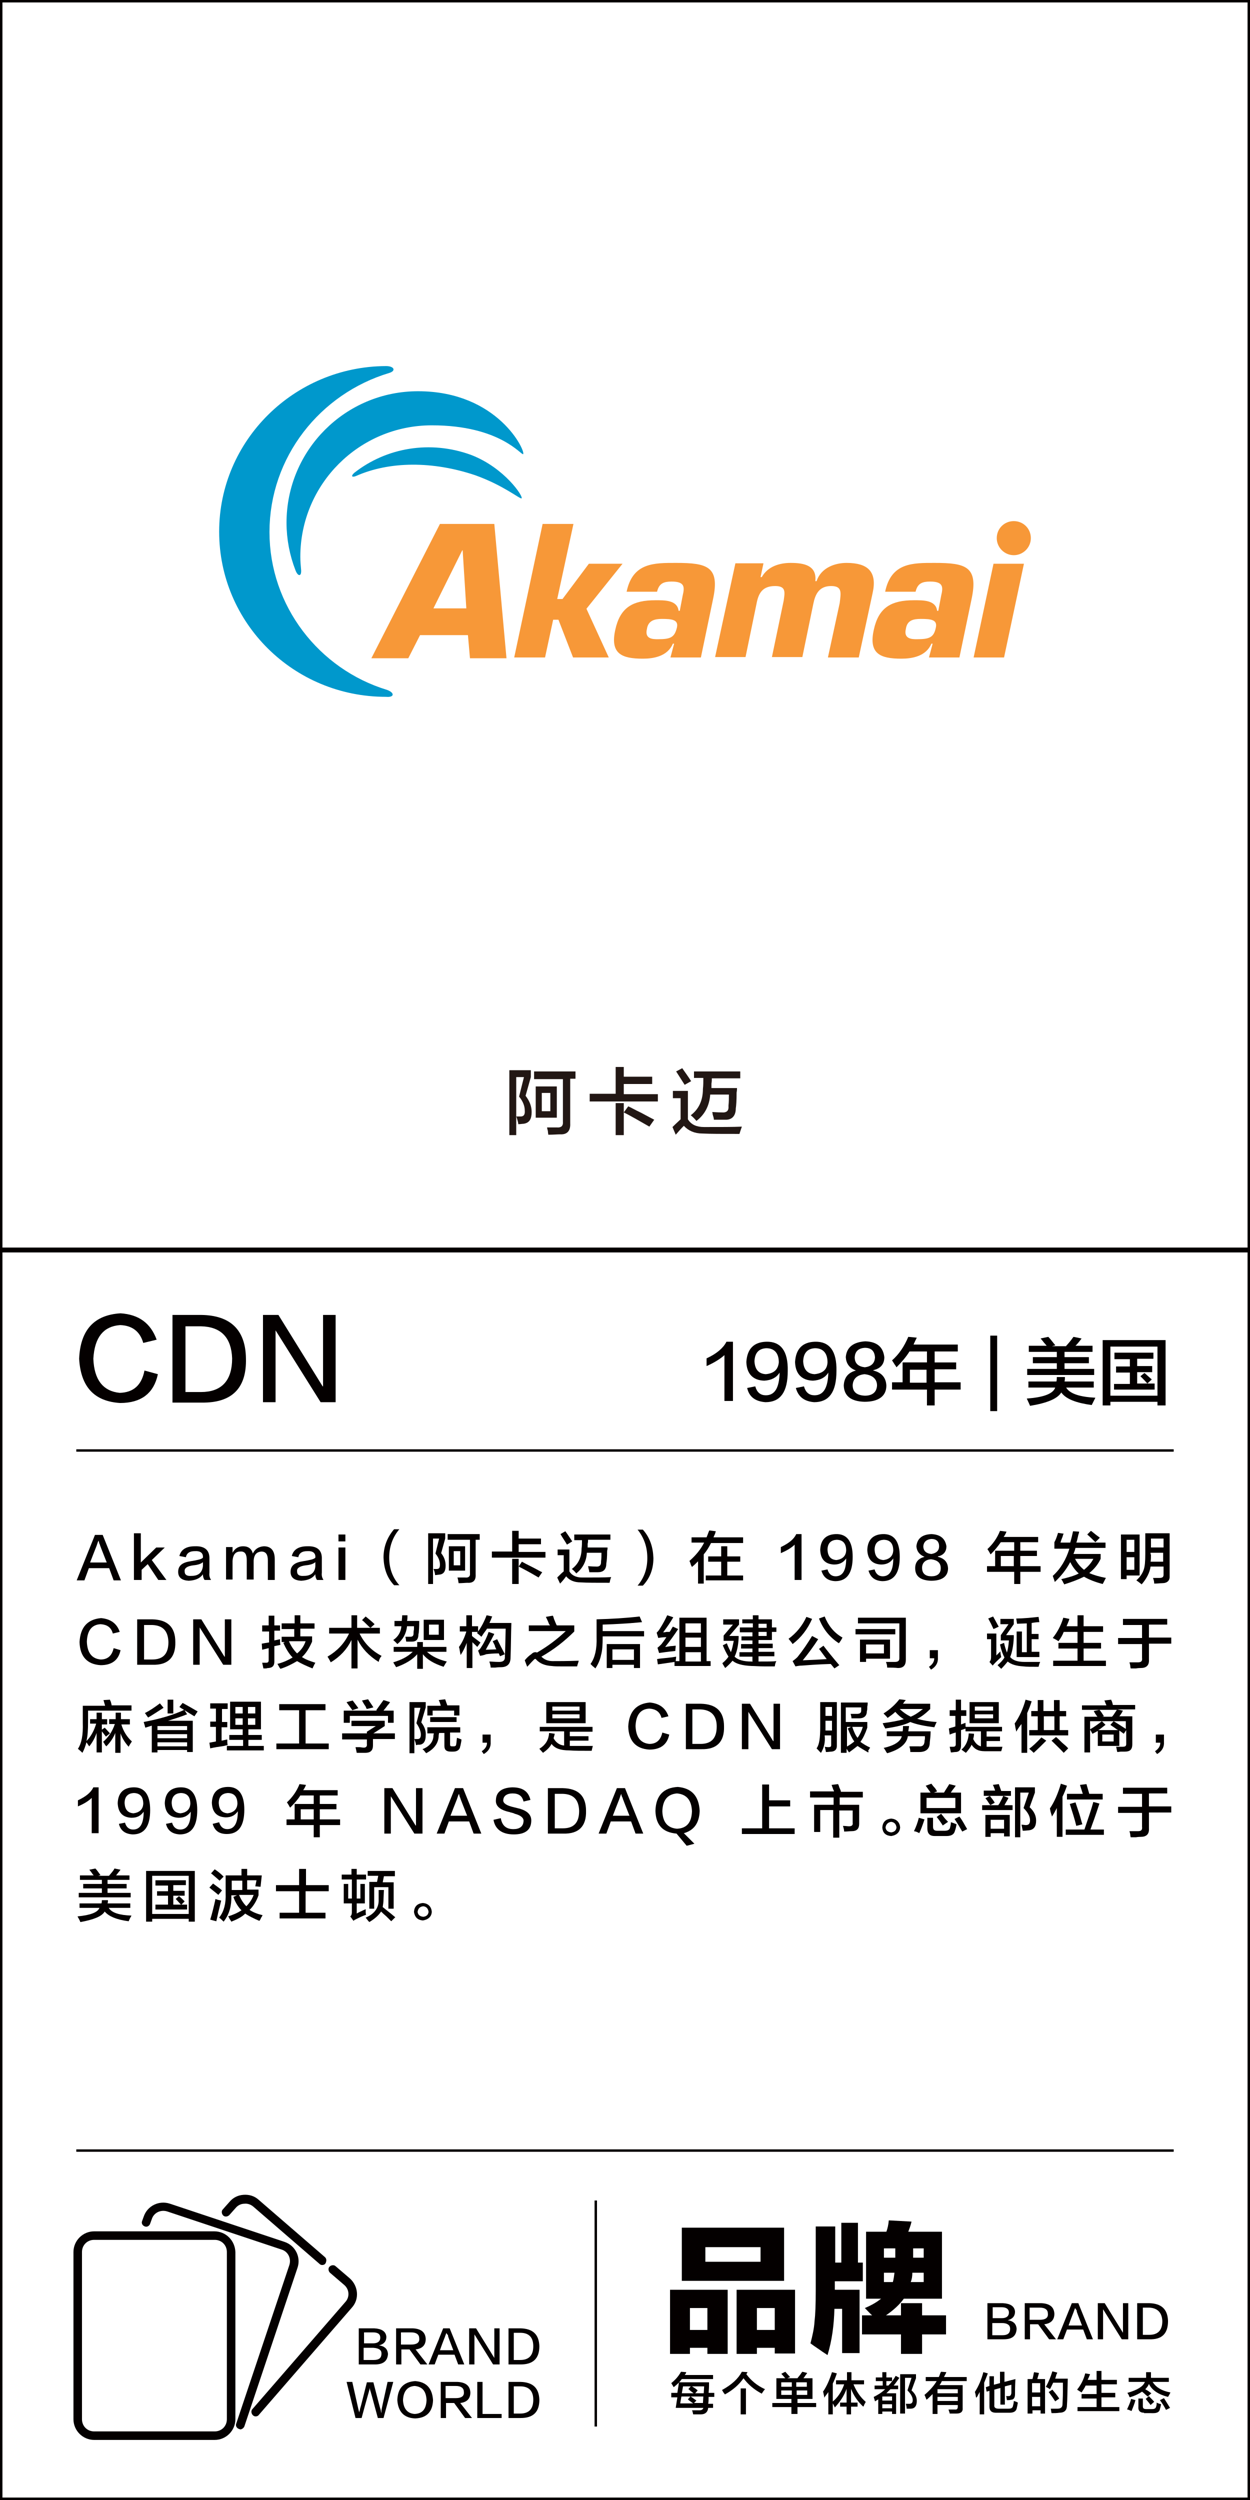 <?xml version="1.0" encoding="utf-8"?>
<!-- Generator: Adobe Illustrator 19.0.0, SVG Export Plug-In . SVG Version: 6.00 Build 0)  -->
<svg version="1.1" id="图层_1" xmlns="http://www.w3.org/2000/svg" xmlns:xlink="http://www.w3.org/1999/xlink" x="0px" y="0px"
	 viewBox="0 0 308 616" style="enable-background:new 0 0 308 616;" xml:space="preserve">
<style type="text/css">
	.st0{fill:#221714;}
	.st1{fill:#040000;}
	.st2{fill:#F79838;}
	.st3{fill:#0098CC;}
</style>
<g id="XMLID_6631_">
	<path id="XMLID_470_" class="st0" d="M125.5,279.7v-16h5.3v1.7l-1.3,4.6c1,1.3,1.5,2.6,1.5,4c0,1.8-0.6,2.7-2,2.9
		c-0.3,0-0.8,0.1-1.3,0.1c0-0.4-0.2-1-0.4-1.7c0-0.1-0.1-0.2-0.1-0.2c0.4,0,0.7,0,1.1,0c0.7,0,1.1-0.4,1-1.5c0-1-0.4-2.2-1.4-3.4
		l1.2-4.8h-1.9v14.3H125.5z M131.6,265.7V264h10.2v1.8h-1.3v11c0.1,1.9-0.8,2.8-2.5,2.7c-0.7,0-1.7,0.1-2.9,0.1
		c0-0.2-0.1-0.5-0.1-0.9c-0.1-0.4-0.2-0.7-0.2-0.9c0.6,0,1.4,0,2.4,0c1.1,0.1,1.6-0.4,1.5-1.4v-10.5H131.6z M132,275.4v-7.7h5.2v7.7
		H132z M133.5,269.3v4.5h2.1v-4.5H133.5z"/>
	<path id="XMLID_475_" class="st0" d="M145.3,271.3v-1.8h6.4v-6.6h2v2.4h7v1.8h-7v2.5h8.4v1.8H145.3z M151.7,279.7v-7.9h2v7.9H151.7
		z M160,277.6c-2.6-1.5-4.7-2.7-6.3-3.5l1.1-1.5c0.7,0.3,1.7,0.9,3.2,1.6c1.5,0.8,2.6,1.4,3.2,1.7L160,277.6z"/>
	<path id="XMLID_479_" class="st0" d="M166.5,279.6l-0.8-1.9c0.9-0.9,1.6-1.5,2-1.9v-5.2h-1.9v-1.8h3.7v7c0.8,1.3,2.1,1.9,4,1.9
		c4,0,7.1,0,9.3-0.1c-0.2,0.6-0.4,1.1-0.6,1.8c-4.2,0-7.2,0-9.1-0.1c-2,0-3.5-0.7-4.6-1.9C167.8,278.1,167.1,278.9,166.5,279.6z
		 M168.7,267.3c-0.7-1.1-1.4-2.2-2.1-3.3l1.5-0.8c0.7,1,1.5,2.1,2.2,3.2L168.7,267.3z M171,265.7v-1.7h11.4v1.7h-7
		c0,0.3,0,0.8-0.1,1.3c0,0.5,0,0.9,0,1.1h6.3c0,0.2,0,0.6-0.1,1.1c0,2-0.1,3.3-0.2,3.9c0,1.9-1,2.9-2.7,2.8c-0.9,0-1.8,0-2.7,0
		c0-0.3-0.1-0.7-0.3-1.3c0-0.3-0.1-0.5-0.1-0.6c0.4,0,1.2,0.1,2.4,0.1c1.1,0.1,1.7-0.4,1.6-1.5c0,0,0-0.1,0-0.2
		c0.1-0.9,0.1-1.8,0.1-2.7h-4.6c-0.2,2.7-1.3,4.9-3.4,6.5c-0.4-0.5-0.9-1-1.4-1.4c2-1.5,3-3.7,3-6.5c0.1-0.8,0.1-1.8,0.1-2.7H171z"
		/>
</g>
<g id="XMLID_6627_">
	<path id="XMLID_463_" class="st1" d="M38.6,330.1l-3.3,0.8c-0.8-2.8-2.7-4.3-5.7-4.4c-4.1,0.3-6.3,3-6.6,8.3c0.2,5.2,2.4,8,6.5,8.4
		c3.4-0.1,5.4-1.9,6.1-5.5l3.3,0.9c-1,4.8-4.2,7.1-9.3,7.1c-6.4-0.4-9.7-4-10.1-10.9c0.3-7.1,3.7-10.8,10.2-11.2
		C34.2,323.9,37.1,326,38.6,330.1z"/>
	<path id="XMLID_465_" class="st1" d="M49.7,345.6h-7.2V324h7.1c7.2,0.1,10.9,3.7,11,10.7C60.8,342.1,57.1,345.7,49.7,345.6z
		 M49.5,326.8h-3.8V343h3.8c5.1,0,7.7-2.8,7.7-8.3C57,329.6,54.5,326.9,49.5,326.8z"/>
	<path id="XMLID_468_" class="st1" d="M64.7,324h3.9l10.9,17.6h0.1V324h3.1v21.5H79l-11.1-17.7v17.7h-3.1V324z"/>
</g>
<g id="XMLID_6626_">
	<path id="XMLID_76_" class="st1" d="M178.5,345.1v-11.2c-1.1,1-2.6,1.9-4.4,2.7c0-0.7,0-1.3,0-1.9c2.4-1.1,4.1-2.5,4.9-4.1h1.6
		v14.6H178.5z"/>
	<path id="XMLID_81_" class="st1" d="M184.1,342l2-0.4c0.4,1.5,1.3,2.2,2.6,2.2c2.2,0,3.3-1.8,3.4-5.6c-0.8,1.3-2.1,1.9-3.8,2
		c-2.8-0.1-4.3-1.7-4.4-4.6c0.2-3.2,1.8-4.9,4.9-5c3.6-0.1,5.4,2.3,5.3,7.2c0,5.2-1.8,7.7-5.5,7.7
		C186.1,345.3,184.6,344.2,184.1,342z M191.9,335.7c0-2.3-1.1-3.5-3.1-3.5c-1.8,0.1-2.8,1.1-2.9,3.2c0.1,2,1,3.1,2.8,3.2
		C190.7,338.4,191.7,337.5,191.9,335.7z"/>
	<path id="XMLID_444_" class="st1" d="M196.1,342l2-0.4c0.4,1.5,1.3,2.2,2.6,2.2c2.2,0,3.3-1.8,3.4-5.6c-0.8,1.3-2.1,1.9-3.8,2
		c-2.8-0.1-4.3-1.7-4.4-4.6c0.2-3.2,1.8-4.9,4.9-5c3.6-0.1,5.4,2.3,5.3,7.2c0,5.2-1.8,7.7-5.5,7.7
		C198.2,345.3,196.7,344.2,196.1,342z M203.9,335.7c0-2.3-1.1-3.5-3.1-3.5c-1.8,0.1-2.8,1.1-2.9,3.2c0.1,2,1,3.1,2.8,3.2
		C202.7,338.4,203.8,337.5,203.9,335.7z"/>
	<path id="XMLID_447_" class="st1" d="M210.9,337.7L210.9,337.7c-1.6-0.6-2.4-1.7-2.5-3.3c0.2-2.4,1.8-3.7,4.8-3.9
		c2.9,0.1,4.4,1.4,4.7,3.9c0,1.7-0.9,2.8-2.7,3.2v0.1c2,0.5,3.1,1.7,3.2,3.7c0,2.6-1.9,4-5.4,4c-3.3-0.1-5-1.4-5.1-4
		C208,339.4,209,338.2,210.9,337.7z M213.1,343.9c1.9,0,2.9-0.9,3-2.5c0-1.6-1.1-2.6-3.1-2.8c-1.8,0.2-2.8,1.1-2.9,2.7
		C210.1,343,211.1,343.8,213.1,343.9z M213.1,332.1c-1.6,0.1-2.4,0.9-2.5,2.3c0,1.5,0.8,2.3,2.5,2.5c1.6-0.2,2.4-1,2.5-2.4
		C215.5,332.9,214.7,332.1,213.1,332.1z"/>
	<path id="XMLID_451_" class="st1" d="M220.9,336.9c-0.1-0.1-0.2-0.4-0.4-0.6c-0.1-0.2-0.4-0.6-0.7-1.1c1.7-1.5,3-3.4,4-5.8l2.1,0.2
		c-0.3,0.6-0.6,1.2-0.8,1.7H236v1.7h-5.7v2.7h5.3v1.7h-5.3v3.2h6.4v1.8h-6.4v3.9h-1.9v-3.9h-8.6v-1.8h2.6v-4.9h6V333h-4.3
		C223.3,334.3,222.2,335.6,220.9,336.9z M224.2,337.5v3.2h4.1v-3.2H224.2z"/>
	<path id="XMLID_454_" class="st1" d="M244,347.7v-18.6h1.7v18.6H244z"/>
	<path id="XMLID_456_" class="st1" d="M253.4,341.9v-1.5h6.9c0.1-0.4,0.1-0.7,0.1-1.1h2c0,0.3,0,0.7-0.1,1.1h7.2v1.5h-6.8
		c0.9,1.5,3.3,2.3,7.2,2.5c-0.3,0.6-0.6,1.2-0.9,1.8c-3.8-0.5-6.4-1.5-7.5-3.1c-0.9,1.5-3.4,2.6-7.7,3.3c-0.1-0.3-0.4-0.9-0.8-1.8
		c4.2-0.3,6.5-1.2,7-2.7H253.4z M253.5,333.1v-1.5h4.4c-0.1-0.1-0.3-0.4-0.6-0.7c-0.4-0.5-0.7-0.9-0.9-1.1l1.9-0.4
		c0.3,0.3,0.8,0.9,1.5,1.8c0.1,0.1,0.2,0.2,0.2,0.3l-0.8,0.2h3.5c0-0.1,0.1-0.2,0.3-0.4c0.8-0.9,1.3-1.6,1.5-1.9l2,0.4
		c-0.5,0.7-1,1.3-1.5,1.8h4.2v1.5h-6.9v1.3h6v1.5h-6v1.4h7.3v1.5h-16.5v-1.5h7.3v-1.4h-5.9v-1.5h5.9v-1.3H253.5z"/>
	<path id="XMLID_459_" class="st1" d="M271.7,346.3v-16.1h15.5v16.1h-2v-0.9h-11.6v0.9H271.7z M273.6,331.8v12.1h11.6v-12.1H273.6z
		 M274.6,334.8v-1.5h9.6v1.5h-4v1.8h3.7v1.5h-3.7v2.8h2.5c-0.6-0.7-1.2-1.3-1.7-1.8l1-0.8c0.6,0.5,1.2,1.1,1.8,1.6l-1.1,1h1.8v1.5
		h-10V341h3.9v-2.8h-3.4v-1.5h3.4v-1.8H274.6z"/>
</g>
<g id="XMLID_2295_">
	<g id="XMLID_2441_">
		<path id="XMLID_2712_" class="st1" d="M25.3,378.2l4.5,11.2H28l-1.1-3h-5l-1.1,3h-1.9l4.5-11.2H25.3z M24.3,379.6L24.3,379.6
			c-0.2,0.3-0.3,0.7-0.4,1c0,0.1-0.6,1.5-1.7,4.4h4.1c-1.1-2.8-1.7-4.3-1.7-4.4c0,0,0-0.1-0.1-0.2C24.4,380,24.3,379.7,24.3,379.6z"
			/>
		<path id="XMLID_2710_" class="st1" d="M37.4,384.4l3.6,4.9h-2l-2.6-3.9l-1.5,1.4v2.5H33v-11.5h1.7v7.2l3.8-3.7h2.1L37.4,384.4z"/>
		<path id="XMLID_2707_" class="st1" d="M52,389.3h-1.6c-0.2-0.3-0.4-0.7-0.4-1.4c-0.7,1-1.8,1.5-3.5,1.6c-1.7-0.1-2.6-0.8-2.6-2.2
			c0-1.5,1-2.3,3-2.6c1.8-0.3,2.8-0.5,3.1-0.9c0.1-1.1-0.6-1.7-2-1.6c-1.3,0-2,0.5-2.2,1.5l-1.6-0.3c0.4-1.6,1.7-2.4,3.8-2.4
			c2.5-0.1,3.7,1,3.6,3.2c0,1,0,2.1,0,3.3C51.5,388.3,51.7,388.8,52,389.3z M50,385.9v-1c-0.4,0.4-1.2,0.7-2.4,0.8
			c-1.5,0.2-2.2,0.7-2.1,1.5c0,0.8,0.5,1.2,1.7,1.1C48.9,388.3,49.8,387.5,50,385.9z"/>
		<path id="XMLID_2705_" class="st1" d="M67.7,389.3H66v-4.8c0-1.5-0.5-2.2-1.6-2.2c-1.2,0.1-1.8,0.8-1.9,2.2v4.7h-1.7v-4.8
			c0-1.5-0.5-2.2-1.6-2.1c-1.2,0-1.8,0.8-1.9,2.3v4.6h-1.6v-8h1.6v1.4c0.6-1.1,1.5-1.6,2.6-1.6c1.3,0,2.1,0.6,2.4,1.8
			c0.5-1.1,1.4-1.7,2.7-1.8c1.8,0,2.7,1.1,2.7,3.2V389.3z"/>
		<path id="XMLID_2702_" class="st1" d="M79.7,389.3h-1.6c-0.2-0.3-0.4-0.7-0.4-1.4c-0.7,1-1.8,1.5-3.5,1.6
			c-1.7-0.1-2.6-0.8-2.6-2.2c0-1.5,1-2.3,3-2.6c1.8-0.3,2.8-0.5,3.1-0.9c0.1-1.1-0.6-1.7-2-1.6c-1.3,0-2,0.5-2.2,1.5l-1.6-0.3
			c0.4-1.6,1.7-2.4,3.8-2.4c2.5-0.1,3.7,1,3.6,3.2c0,1,0,2.1,0,3.3C79.2,388.3,79.4,388.8,79.7,389.3z M77.7,385.9v-1
			c-0.4,0.4-1.2,0.7-2.4,0.8c-1.5,0.2-2.2,0.7-2.1,1.5c0,0.8,0.5,1.2,1.7,1.1C76.6,388.3,77.6,387.5,77.7,385.9z"/>
		<path id="XMLID_2699_" class="st1" d="M83.4,379.8v-1.7h1.7v1.7H83.4z M83.4,389.3v-8h1.7v8H83.4z"/>
		<path id="XMLID_2697_" class="st1" d="M98.4,390.6h-1.3c-1.7-1.8-2.5-4-2.6-6.8c0-2.7,0.9-5,2.6-7h1.3c-1.7,2-2.5,4.4-2.5,7
			C95.9,386.4,96.7,388.7,98.4,390.6z"/>
		<path id="XMLID_2692_" class="st1" d="M105.5,390.3v-12.5h4.2v1.3l-1,3.6c0.8,1,1.1,2,1.1,3.1c0,1.4-0.5,2.1-1.6,2.2
			c-0.3,0-0.6,0.1-1,0.1c0-0.3-0.1-0.8-0.3-1.3c0-0.1-0.1-0.1-0.1-0.2c0.3,0,0.6,0,0.8,0c0.6,0,0.8-0.3,0.8-1.1
			c0-0.8-0.3-1.7-1.1-2.7l0.9-3.7h-1.5v11.2H105.5z M110.3,379.4v-1.4h7.9v1.4h-1v8.5c0.1,1.5-0.6,2.2-2,2.1c-0.5,0-1.3,0.1-2.2,0.1
			c0-0.2-0.1-0.4-0.1-0.7c-0.1-0.3-0.1-0.6-0.2-0.7c0.4,0,1.1,0,1.9,0c0.9,0.1,1.3-0.3,1.2-1.1v-8.2H110.3z M110.6,387v-6h4v6H110.6
			z M111.8,382.2v3.5h1.6v-3.5H111.8z"/>
		<path id="XMLID_2688_" class="st1" d="M121.2,383.7v-1.4h5v-5.1h1.6v1.9h5.5v1.4h-5.5v1.9h6.6v1.4H121.2z M126.2,390.3v-6.2h1.6
			v6.2H126.2z M132.7,388.7c-2-1.2-3.7-2.1-4.9-2.7l0.8-1.2c0.5,0.3,1.3,0.7,2.5,1.3c1.2,0.6,2,1.1,2.5,1.3L132.7,388.7z"/>
		<path id="XMLID_2684_" class="st1" d="M138,390.2l-0.7-1.5c0.7-0.7,1.2-1.2,1.6-1.5v-4h-1.5v-1.4h2.9v5.4c0.6,1,1.7,1.5,3.1,1.5
			c3.1,0,5.5,0,7.2-0.1c-0.2,0.4-0.3,0.9-0.4,1.4c-3.2,0-5.6,0-7.1-0.1c-1.6,0-2.8-0.5-3.6-1.5C139,389.1,138.5,389.7,138,390.2z
			 M139.7,380.6c-0.5-0.9-1.1-1.7-1.6-2.6l1.2-0.7c0.6,0.8,1.1,1.6,1.7,2.5L139.7,380.6z M141.5,379.4v-1.3h8.9v1.3h-5.5
			c0,0.3,0,0.6-0.1,1c0,0.4,0,0.7,0,0.9h4.9c0,0.2,0,0.5-0.1,0.8c0,1.6-0.1,2.6-0.2,3.1c0,1.5-0.7,2.2-2.1,2.2c-0.7,0-1.4,0-2.1,0
			c0-0.3-0.1-0.6-0.2-1c0-0.2-0.1-0.4-0.1-0.5c0.3,0,0.9,0.1,1.9,0.1c0.9,0.1,1.3-0.3,1.3-1.1c0,0,0-0.1,0-0.2
			c0.1-0.7,0.1-1.4,0.1-2.1h-3.6c-0.1,2.1-1,3.8-2.6,5.1c-0.3-0.4-0.7-0.8-1.1-1.1c1.6-1.2,2.4-2.9,2.4-5c0.1-0.7,0.1-1.4,0.1-2.1
			H141.5z"/>
		<path id="XMLID_2682_" class="st1" d="M157.1,376.9h1.3c1.7,1.9,2.5,4.2,2.6,7c0,2.8-0.9,5-2.6,6.8h-1.3c1.6-1.9,2.4-4.1,2.4-6.8
			C159.5,381.2,158.7,378.9,157.1,376.9z"/>
		<path id="XMLID_2679_" class="st1" d="M170.4,380.2v-1.4h3.7c0.1-0.3,0.3-0.7,0.5-1.3c0.1-0.2,0.1-0.3,0.2-0.4l1.6,0.2
			c-0.1,0.1-0.1,0.3-0.2,0.6c-0.2,0.4-0.3,0.7-0.4,0.9h7.3v1.4h-7.9c-0.5,1-1.1,2-1.8,2.8v7.2H172v-5.5c-0.1,0.1-0.4,0.4-0.7,0.7
			c-0.3,0.3-0.6,0.5-0.8,0.7c-0.1-0.2-0.3-0.5-0.4-1c-0.1-0.2-0.2-0.4-0.2-0.5c1.6-1.4,2.8-2.9,3.6-4.5H170.4z M174.5,384.8v-1.3
			h3.2V381h1.5v2.5h3.2v1.3h-3.2v3.4h3.9v1.2h-9.2v-1.2h3.8v-3.4H174.5z"/>
		<path id="XMLID_2677_" class="st1" d="M195.8,389.4v-8.8c-0.8,0.8-2,1.5-3.4,2.1c0-0.5,0-1,0-1.5c1.9-0.9,3.2-1.9,3.8-3.2h1.3
			v11.3H195.8z"/>
		<path id="XMLID_2674_" class="st1" d="M202.4,387l1.5-0.3c0.3,1.1,1,1.7,2,1.7c1.7,0,2.6-1.4,2.6-4.4c-0.7,1-1.6,1.5-3,1.5
			c-2.2-0.1-3.3-1.3-3.4-3.6c0.1-2.5,1.4-3.8,3.8-3.9c2.8-0.1,4.2,1.8,4.2,5.6c0,4-1.4,6-4.3,6C204,389.5,202.9,388.7,202.4,387z
			 M208.5,382.1c0-1.8-0.8-2.7-2.4-2.7c-1.4,0.1-2.2,0.9-2.2,2.5c0.1,1.6,0.8,2.4,2.2,2.5C207.6,384.2,208.4,383.4,208.5,382.1z"/>
		<path id="XMLID_2671_" class="st1" d="M214,387l1.5-0.3c0.3,1.1,1,1.7,2,1.7c1.7,0,2.6-1.4,2.6-4.4c-0.7,1-1.6,1.5-3,1.5
			c-2.2-0.1-3.3-1.3-3.4-3.6c0.1-2.5,1.4-3.8,3.8-3.9c2.8-0.1,4.2,1.8,4.2,5.6c0,4-1.4,6-4.3,6C215.6,389.5,214.5,388.7,214,387z
			 M220.1,382.1c0-1.8-0.8-2.7-2.4-2.7c-1.4,0.1-2.2,0.9-2.2,2.5c0.1,1.6,0.8,2.4,2.2,2.5C219.2,384.2,220,383.4,220.1,382.1z"/>
		<path id="XMLID_2667_" class="st1" d="M227.8,383.6L227.8,383.6c-1.2-0.5-1.9-1.3-2-2.6c0.2-1.9,1.4-2.9,3.7-3
			c2.2,0.1,3.4,1.1,3.7,3c0,1.3-0.7,2.2-2.1,2.5v0.1c1.6,0.4,2.4,1.3,2.5,2.8c0,2-1.4,3.1-4.2,3.1c-2.6-0.1-3.9-1.1-3.9-3.1
			C225.5,384.9,226.3,384,227.8,383.6z M229.5,388.4c1.5,0,2.3-0.7,2.3-2c0-1.3-0.8-2-2.4-2.2c-1.4,0.1-2.2,0.9-2.2,2.1
			C227.2,387.7,228,388.4,229.5,388.4z M229.5,379.2c-1.2,0.1-1.9,0.7-2,1.8c0,1.1,0.7,1.8,2,1.9c1.2-0.2,1.9-0.8,1.9-1.9
			C231.4,379.9,230.8,379.2,229.5,379.2z"/>
		<path id="XMLID_2664_" class="st1" d="M244.1,383c-0.1-0.1-0.2-0.3-0.3-0.5c-0.1-0.2-0.3-0.5-0.5-0.8c1.3-1.2,2.4-2.7,3.1-4.5
			l1.6,0.2c-0.2,0.5-0.4,0.9-0.7,1.3h8.5v1.3h-4.4v2.1h4.1v1.3h-4.1v2.5h5v1.4h-5v3h-1.5v-3h-6.7v-1.4h2v-3.8h4.7V380h-3.3
			C245.9,381,245.1,382,244.1,383z M246.6,383.4v2.5h3.2v-2.5H246.6z"/>
		<path id="XMLID_2660_" class="st1" d="M259.8,381.3V380c0.3-0.5,0.6-1.3,0.9-2.3l1.4,0.2c-0.1,0.1-0.2,0.4-0.3,0.8
			c-0.3,0.7-0.4,1.1-0.5,1.4h2.4c0.3-1,0.5-1.9,0.7-2.8l1.5,0.1c0,0.2-0.1,0.5-0.2,0.8c-0.2,0.8-0.3,1.5-0.5,1.9h7.2v1.3H265
			c-0.1,0.5-0.3,1-0.5,1.5h6.7v1.2c-0.7,1.5-1.7,2.6-2.8,3.5c1.1,0.5,2.5,0.9,4.1,1.2c-0.3,0.5-0.5,1-0.8,1.5
			c-1.9-0.5-3.4-1.1-4.6-1.8c-1.4,0.7-3,1.3-4.9,1.9c0-0.1-0.1-0.3-0.2-0.4c-0.1-0.3-0.3-0.6-0.5-0.9c1.7-0.4,3.2-0.8,4.3-1.4
			c-0.9-0.8-1.6-1.8-2.1-2.8c-1,1.9-2.3,3.5-3.8,4.9c-0.1-0.4-0.3-0.9-0.5-1.5c2-1.8,3.3-4.1,4.1-6.7H259.8z M269.4,384.1h-4.5
			c0.5,1,1.2,1.9,2.2,2.7C268.1,386,268.9,385.1,269.4,384.1z M269.9,380c-0.7-0.7-1.3-1.3-2-1.9l0.9-0.9c0.2,0.1,0.5,0.4,0.9,0.7
			c0.6,0.5,1.1,0.8,1.3,1L269.9,380z"/>
		<path id="XMLID_2653_" class="st1" d="M276.2,389.1v-11h4.6v10.1h-3.2v0.9H276.2z M277.6,379.4v3h1.9v-3H277.6z M277.6,386.8h1.9
			v-3.1h-1.9V386.8z M281.3,390.4c0,0-0.1-0.1-0.1-0.1c-0.5-0.4-0.9-0.7-1.2-0.9c0.9-0.8,1.5-1.7,1.8-2.6c0.3-0.8,0.4-2.1,0.4-3.9
			v-5.1h6v10.4c0.1,1.2-0.5,1.9-1.9,1.9c-0.5,0-1.1,0.1-1.9,0.1c0-0.4-0.1-0.9-0.3-1.4c0.4,0,0.9,0,1.6,0c0.7,0,1-0.2,1-0.8V386
			h-3.2C283.3,387.5,282.5,389,281.3,390.4z M283.6,383c0,0.7,0,1.3-0.1,1.8h3.1v-2.2h-3.1V383z M283.6,379.1v2.2h3.1v-2.2H283.6z"
			/>
		<path id="XMLID_2651_" class="st1" d="M29.5,402.1l-1.7,0.4c-0.4-1.5-1.4-2.2-3-2.3c-2.2,0.1-3.3,1.6-3.4,4.3
			c0.1,2.7,1.2,4.2,3.4,4.4c1.8,0,2.8-1,3.2-2.8l1.7,0.5c-0.5,2.5-2.2,3.7-4.9,3.7c-3.3-0.2-5.1-2.1-5.2-5.7c0.2-3.7,2-5.6,5.3-5.9
			C27.2,398.9,28.8,400,29.5,402.1z"/>
		<path id="XMLID_2648_" class="st1" d="M37.6,410.2h-3.8V399h3.7c3.8,0.1,5.7,1.9,5.7,5.6C43.3,408.4,41.4,410.3,37.6,410.2z
			 M37.5,400.4h-2v8.5h2c2.7,0,4-1.4,4-4.3C41.4,401.8,40.1,400.5,37.5,400.4z"/>
		<path id="XMLID_2646_" class="st1" d="M47.6,399h2l5.7,9.2h0.1V399H57v11.2h-2l-5.8-9.2v9.2h-1.6V399z"/>
		<path id="XMLID_2642_" class="st1" d="M64.6,401.8v-1.3h1.6v-2.4h1.4v2.4h1.4v1.3h-1.4v2.4l1.4-0.3c0,0.5,0,1,0.1,1.4l-1.5,0.3
			v3.8c0,1-0.4,1.5-1.4,1.6c-0.1,0-0.3,0-0.6,0.1c-0.3,0-0.5,0-0.7,0c-0.1-0.5-0.2-1-0.3-1.4c0.2,0,0.5,0,1,0c0.4,0,0.6-0.2,0.6-0.6
			v-3l-1.6,0.4l-0.1-1.5c0.5-0.1,1.1-0.2,1.8-0.3v-2.7H64.6z M69.4,401.3V400h3.2v-2H74v2h3.5v1.3H74v1.9h2.9v1.3
			c-0.7,1.6-1.5,2.9-2.5,3.8c0.9,0.6,2,1,3.3,1.4c-0.3,0.5-0.5,1-0.7,1.4c-1.5-0.6-2.8-1.2-3.8-1.8c-1.2,0.7-2.5,1.4-4.1,1.9
			c-0.1-0.1-0.3-0.4-0.5-0.8c-0.1-0.2-0.2-0.4-0.3-0.4c1.6-0.4,2.8-1,3.8-1.6c-0.9-0.9-1.6-2.1-2.3-3.6l0.4-0.2h-0.8v-1.3h3.1v-1.9
			H69.4z M75.3,404.4h-4.1c0.5,1.2,1.2,2.2,2,3C74.2,406.6,74.9,405.6,75.3,404.4z"/>
		<path id="XMLID_2639_" class="st1" d="M93.6,401.1v1.4h-5c1.1,2.3,2.9,4.2,5.4,5.5c0,0.1-0.1,0.2-0.2,0.3
			c-0.2,0.3-0.4,0.7-0.5,1.2c-2.4-1.5-4.1-3.3-5.2-5.5v7.1h-1.5v-7c-1.1,2.3-2.8,4.1-5.1,5.5c-0.3-0.6-0.6-1.1-0.8-1.4
			c2.4-1.4,4.2-3.3,5.3-5.7h-4.9v-1.4h5.5V398H88v3.1H93.6z M91.3,401.1c-0.2-0.1-0.5-0.4-0.9-0.8c-0.5-0.5-0.9-0.9-1.2-1.1l0.9-0.9
			c1,0.8,1.7,1.4,2.2,1.9L91.3,401.1z"/>
		<path id="XMLID_2634_" class="st1" d="M97.9,405.1c-0.3-0.4-0.7-0.7-1-1c1.2-0.8,1.9-2,2-3.4h-1.7v-1.3H99c0-0.4,0.1-0.8,0.1-1.4
			h1.3c0,0.5,0,0.9-0.1,1.4h3c0,0.6,0,1.5-0.1,2.7c0,0.3-0.1,0.5-0.1,0.6c0,1.2-0.5,1.8-1.6,1.8c-0.4,0-0.9,0-1.4,0
			c0-0.1-0.1-0.4-0.1-0.7c-0.1-0.3-0.1-0.4-0.1-0.5c0.5,0,0.9,0,1.2,0c0.5,0,0.8-0.2,0.8-0.8c0-0.2,0-0.6,0.1-1c0-0.4,0-0.7,0-0.8
			h-1.7C100.1,402.5,99.3,404,97.9,405.1z M97,407v-1.2h5.8v-1.2h1.4v1.2h5.8v1.2h-4.8c1.2,1.1,2.8,1.9,4.9,2.4
			c-0.3,0.4-0.5,0.8-0.8,1.3c-2.4-0.8-4.1-1.8-5.1-3.1v3.6h-1.4v-3.6c-1.1,1.3-2.9,2.4-5.2,3.2c-0.2-0.4-0.5-0.8-0.7-1.2
			c2-0.6,3.6-1.4,4.8-2.6H97z M104.4,404.1v-5h5v5H104.4z M105.7,400.3v2.5h2.4v-2.5H105.7z"/>
		<path id="XMLID_2631_" class="st1" d="M120.9,410.9c0-0.3-0.1-0.8-0.3-1.4v-0.1c0.5,0,1.3,0.1,2.4,0.1c1,0,1.5-0.4,1.4-1.4
			c0.1-1.4,0.1-3.7,0.2-6.8h-4.6c-0.1,0.2-0.4,0.6-0.7,1c-0.3,0.4-0.5,0.8-0.7,1c-0.1-0.1-0.4-0.4-0.8-0.7c-0.1-0.1-0.2-0.2-0.3-0.2
			c0.1-0.1,0.2-0.2,0.2-0.3h-1.4v1c0.3,0.3,0.9,0.7,1.8,1.4c0.1,0.1,0.2,0.2,0.3,0.2l-0.8,1.1c-0.1-0.1-0.3-0.3-0.5-0.5
			c-0.3-0.3-0.6-0.5-0.7-0.7v6.4h-1.4v-6.2c-0.4,1.1-0.9,2.1-1.5,3c-0.1-0.4-0.2-0.9-0.3-1.6c-0.1-0.2-0.1-0.4-0.1-0.4
			c0.8-1.1,1.4-2.4,1.8-3.8h-1.6v-1.3h1.6v-2.7h1.4v2.7h1.5v1.3c0.8-1.1,1.5-2.4,2.1-4l1.4,0.3c-0.1,0.1-0.2,0.4-0.3,0.7
			c-0.2,0.4-0.3,0.7-0.4,0.9h5.4c-0.1,3-0.1,5.9-0.2,8.5c0,1.6-0.8,2.4-2.4,2.4c-0.3,0-0.7,0-1.4,0.1
			C121.5,410.9,121.1,410.9,120.9,410.9z M118.3,408l-0.5-1.3c0.3-0.2,0.6-0.5,0.8-0.9c0.8-1.2,1.4-2.5,1.8-3.7l1.4,0.5
			c-0.9,1.8-1.7,3.1-2.1,3.9l2.6-0.1c-0.1-0.2-0.3-0.5-0.4-1c-0.2-0.4-0.4-0.8-0.5-1l1.1-0.5c0.6,1.2,1.2,2.4,1.9,3.7l-1.2,0.5
			l-0.3-0.7c-1.3,0-2.3,0.1-3.1,0.2C119.1,407.9,118.7,407.9,118.3,408z"/>
		<path id="XMLID_2629_" class="st1" d="M142.2,410.6c-1.7,0-3,0-3.8,0c-0.9,0-1.8,0-2.5-0.1c-1.6-0.1-2.9-0.6-3.8-1.6
			c-0.1-0.2-0.3-0.2-0.5,0c-0.3,0.3-0.9,0.9-1.6,1.7c0.5-0.7,0.5-0.6-0.1,0.1l-0.6-1.6c0.5-0.6,1-1.1,1.6-1.5c0.4-0.4,0.7-0.5,1-0.5
			c0.1,0,0.3,0,0.4,0.1c2.6-1.5,5-3.3,7.1-5.3h-9.1v-1.4h5.2c0-0.1-0.1-0.2-0.2-0.3c-0.3-0.8-0.6-1.4-0.8-1.8l1.7-0.3
			c0.1,0.1,0.2,0.4,0.3,0.8c0.3,0.7,0.5,1.3,0.7,1.6h4.3v1.5c-2.4,2.4-5.1,4.5-8.1,6.2c0.7,0.7,1.6,1.1,2.8,1.1c1.3,0,3.5,0,6.4-0.1
			C142.5,409.7,142.3,410.1,142.2,410.6z"/>
		<path id="XMLID_2625_" class="st1" d="M146.7,411.1c-0.1-0.1-0.3-0.3-0.7-0.6c-0.2-0.2-0.4-0.4-0.5-0.5c1.1-1.5,1.6-3.7,1.5-6.6
			V399c3.7-0.1,7.2-0.3,10.6-0.7l0.6,1.4c-3.1,0.3-6.3,0.5-9.7,0.6v1.6h10.2v1.3h-10.2v0.2c0,1.9-0.1,3.4-0.4,4.4
			C147.9,408.8,147.5,409.9,146.7,411.1z M149.5,411v-5.9h8.2v5.9h-1.5v-0.8h-5.3v0.8H149.5z M150.9,406.4v2.6h5.3v-2.6H150.9z"/>
		<path id="XMLID_2619_" class="st1" d="M162.4,407.3L162,406c0.3-0.2,0.6-0.5,1-0.9c0.4-0.5,0.8-1.1,1.2-1.7c-0.8,0-1.5,0.1-2,0.2
			l-0.4-1.3c0.2-0.2,0.5-0.5,0.8-1c0.7-1.1,1.3-2.2,1.8-3.3l1.5,0.5c-0.7,1.2-1.5,2.4-2.5,3.7c0.2,0,0.5,0,0.8-0.1
			c0.4,0,0.6,0,0.8,0c0.3-0.4,0.5-0.9,0.8-1.3l1.3,0.6c-0.9,1.4-2,2.9-3.2,4.4c0.3,0,0.7-0.1,1.4-0.2c0.5,0,0.9-0.1,1.2-0.1
			c0,0.4-0.1,0.8-0.1,1.3C164.4,407,163.1,407.2,162.4,407.3z M162.1,410.1l-0.2-1.3c0.5-0.1,1.3-0.2,2.5-0.3c1-0.1,1.7-0.2,2.2-0.3
			c0,0.4-0.1,0.7-0.1,1.1h0.9v-10.7h6.7v10.7h1v1.2h-8.9v-1C164.9,409.7,163.5,409.9,162.1,410.1z M168.9,400v2.3h3.8V400H168.9z
			 M168.9,403.5v2.3h3.8v-2.3H168.9z M168.9,407.1v2.3h3.8v-2.3H168.9z"/>
		<path id="XMLID_2615_" class="st1" d="M182.3,402.1V401h3.2v-1h-2.6v-1h2.6v-1h1.4v1h3.3v2h1.1v1.1h-1.1v2h-3.3v0.9h3.5v1.1h-3.5
			v0.9h3.9v1.1h-3.9v1.3c2.2,0,3.7,0,4.4-0.1c-0.2,0.3-0.3,0.7-0.4,1.3c-0.5,0-1.3,0-2.5,0c-1.4,0-2.5-0.1-3.2-0.1
			c-2.2-0.1-3.8-0.5-4.7-1.3c-0.5,0.6-1.1,1.2-1.8,1.8c0,0-0.1-0.1-0.2-0.3c-0.3-0.5-0.5-0.8-0.5-0.9c0.6-0.5,1.1-1,1.5-1.6
			c-0.5-0.8-1-1.8-1.4-2.8l1-0.5c0.3,0.9,0.7,1.6,1,2.2c0.3-0.8,0.5-1.8,0.7-2.8h-2.5v-1.3l2.3-2.7h-2.4v-1.3h3.9v1.3l-2.4,2.8h2.3
			v0.5c-0.1,2.1-0.5,3.6-1,4.6c0.8,0.8,2.2,1.2,4.1,1.2c0,0,0.1,0,0.2,0c0,0,0.1,0.1,0.1,0.1v-1.3h-3.2v-1.1h3.2v-0.9h-2.8v-1.1h2.8
			v-0.9h-2.7v-1h2.7v-1H182.3z M188.9,400.1h-2v1h2V400.1z M186.9,402.1v1h2v-1H186.9z"/>
		<path id="XMLID_2611_" class="st1" d="M195.3,405.1c-0.3-0.5-0.7-0.9-1-1.3c1.9-1.4,3.4-3.2,4.4-5.4l1.4,0.5
			C199,401.4,197.4,403.5,195.3,405.1z M205.6,411.1l-0.9-1.1c-3.4,0.1-5.7,0.3-7.1,0.4c-0.6,0-1.1,0.1-1.6,0.2l-0.7-1.3
			c0.4-0.3,0.8-0.6,1.2-1c1.3-1.6,2.5-3.4,3.6-5.2l1.5,0.8c-1.1,1.7-2.4,3.5-3.8,5.2c2.5-0.1,4.5-0.2,5.9-0.3
			c-0.3-0.4-0.7-0.9-1.2-1.6c-0.3-0.4-0.5-0.7-0.7-0.9l1.1-0.8c0.9,1.2,2.2,2.8,3.9,4.8L205.6,411.1z M206.7,404.9
			c-2.3-1.5-3.9-3.5-4.9-6.1l1.4-0.5c0.9,2.3,2.4,4.1,4.4,5.2c-0.1,0.1-0.2,0.4-0.4,0.7S206.8,404.8,206.7,404.9z"/>
		<path id="XMLID_2606_" class="st1" d="M210.8,402.7v-1.3h9.8v1.3H210.8z M218.6,410.9c0-0.5-0.1-0.9-0.3-1.4c0.6,0,1.3,0,2.2,0
			c0.8,0,1.1-0.3,1.1-0.9V400h-10.2v-1.4h11.8V409c0,1.3-0.6,2-1.9,2C220.4,410.9,219.6,410.9,218.6,410.9z M211.9,409.5V404h7.4
			v4.7h-5.9v0.8H211.9z M217.8,407.4v-2.2h-4.4v2.2H217.8z"/>
		<path id="XMLID_2604_" class="st1" d="M229.4,411.4l-0.5-0.7c0.9-0.6,1.3-1.3,1.3-2.1h-1.1v-2h2c0,0.3,0,0.9,0,1.8
			C231.2,409.7,230.6,410.7,229.4,411.4z"/>
		<path id="XMLID_2599_" class="st1" d="M244.6,410.4l-0.8-0.9c0.3-0.3,0.4-0.7,0.4-1.2v-4.4h-1v-1.4h2.3v5.4c0.3-0.3,0.7-0.7,1-1
			c0,0.5,0.1,1,0.2,1.4C245.6,409.3,244.9,410,244.6,410.4z M244.8,401.4c-0.4-0.9-0.8-1.7-1.3-2.6l1.2-0.5c0.3,0.5,0.6,1.1,1.1,2
			c0.1,0.2,0.2,0.4,0.3,0.5L244.8,401.4z M246.7,411.2c-0.1-0.1-0.3-0.3-0.6-0.6c-0.1-0.1-0.3-0.3-0.3-0.3c0.7-0.6,1.3-1.2,1.7-1.9
			c-0.4-0.7-0.8-1.8-1.1-3.2l1-0.4c0.2,1,0.5,1.8,0.7,2.4c0.2-0.6,0.4-1.6,0.5-3h-2v-1.3l1.9-2.7h-2v-1.3h3.3v1.3l-1.9,2.7h1.9v0.6
			c-0.1,2-0.4,3.6-0.9,4.8c0.7,0.8,1.8,1.2,3.6,1.2c1.3,0,2.6,0,3.8,0c-0.2,0.4-0.3,0.8-0.4,1.2c-1.8,0-3.1,0-3.7-0.1
			c-1.8-0.1-3.1-0.5-3.9-1.2C247.9,409.9,247.4,410.5,246.7,411.2z M250.6,400.1l-0.2-1.3c1.7,0,3.6-0.2,5.5-0.4l0.2,1.3
			c-0.7,0-1.3,0.1-1.9,0.2v2.7h1.7v1.3h-1.7v3.1h1.9v1.3h-5.6v-6.3h1.3v5.1h1.2V400L250.6,400.1z"/>
		<path id="XMLID_2597_" class="st1" d="M260.8,404.4c-0.4-0.3-0.8-0.5-1.4-0.8c1.1-1.4,2-3,2.6-5l1.5,0.3c-0.2,0.7-0.5,1.3-0.7,1.8
			h2.7V398h1.5v2.7h4.8v1.4h-4.8v2.7h4.3v1.4h-4.3v3h5.5v1.3h-13v-1.3h6v-3h-4.7v-1.4h4.7v-2.7h-3.4
			C261.8,402.9,261.4,403.6,260.8,404.4z"/>
		<path id="XMLID_2595_" class="st1" d="M276.7,400.3v-1.4h10.9v1.4h-4.5v3.2h5.5v1.5h-5.5v3.9c0.1,1.4-0.6,2.1-2,2.1
			c-0.2,0-0.6,0-1.2,0.1c-0.6,0-1,0-1.3,0c0-0.1-0.1-0.3-0.1-0.6c0-0.2-0.1-0.5-0.2-0.9c0.7,0,1.3,0,2.1,0c0.8,0,1.1-0.3,1-1.1v-3.4
			h-5.9v-1.5h5.9v-3.2H276.7z"/>
		<path id="XMLID_2592_" class="st1" d="M22.2,424.9v-1.3h1.6V422h1.3v1.6h1.3v1.3h-1.3v1.3l0.7-0.5c0.5,0.5,0.9,1,1.3,1.4l-1,0.8
			l-1-1.3v5.2h-1.3V427c-0.4,1.2-1,2.3-1.8,3.3c-0.2-0.2-0.4-0.6-0.7-1c-0.3,1.1-0.6,1.9-1,2.6c0,0-0.1-0.1-0.2-0.2
			c-0.4-0.4-0.7-0.6-0.9-0.8c0.9-1.3,1.3-3.4,1.2-6.4v-4.2h5.5l-0.4-1.4l1.6-0.1c0,0.1,0.1,0.3,0.2,0.5c0.1,0.4,0.2,0.7,0.2,0.9h4.9
			v1.3H21.7v2.7c0,2-0.1,3.6-0.4,4.8c1.1-1.1,1.9-2.6,2.4-4.3H22.2z M26.9,424.9v-1.3h1.6V422h1.3v1.6h2.2v1.3h-2.1
			c0.5,1.7,1.4,3.1,2.6,4.2c-0.2,0.3-0.5,0.7-0.8,1.3c-0.9-1-1.6-2.1-2-3.3v4.8h-1.3V427c-0.5,1.3-1.3,2.4-2.2,3.3
			c-0.1-0.1-0.3-0.3-0.5-0.7c-0.1-0.2-0.2-0.3-0.3-0.4c1.3-1.1,2.3-2.6,2.9-4.4H26.9z"/>
		<path id="XMLID_2584_" class="st1" d="M35.8,425.7c-0.1-0.4-0.2-0.8-0.4-1.4c4.2-0.8,7.5-1.8,10-3l0.7,1.1
			c-1.5,0.6-3.1,1.1-4.7,1.6h6.1v7.7h-1.4v-0.5h-7.3v0.6h-1.4v-6.6L35.8,425.7z M36.5,423.2c-0.4-0.5-0.6-0.9-0.8-1.1
			c1.2-0.6,2.4-1.4,3.7-2.4l0.9,1.1C38.9,421.7,37.7,422.5,36.5,423.2z M38.8,425.3v1h7.3v-1H38.8z M38.8,427.3v1h7.3v-1H38.8z
			 M38.8,429.3v1h7.3v-1H38.8z M41.3,422.2v-3.4h1.4v3.4H41.3z M47.9,422.9c-0.7-0.4-1.6-1-2.9-1.8c-0.4-0.2-0.6-0.4-0.8-0.5l0.8-1
			c1.3,0.7,2.5,1.4,3.7,2.1L47.9,422.9z"/>
		<path id="XMLID_2577_" class="st1" d="M51.8,421.1v-1.4h4.3v1.4h-1.4v3.2H56v1.3h-1.4v3.3l1.4-0.3c0,0.5,0,1,0.1,1.4
			c-0.2,0-0.5,0.1-0.9,0.2c-1.4,0.2-2.6,0.4-3.4,0.6l-0.2-1.4l1.6-0.3v-3.6h-1.4v-1.3h1.4v-3.2H51.8z M56.5,428.7v-1.2h3.3v-1.4
			h-3.1v-6.8h7.6v6.8h-3.1v1.4h3.3v1.2h-3.3v1.5h3.8v1.1h-9.1v-1.1h4v-1.5H56.5z M58,420.6v1.6h1.8v-1.6H58z M58,423.4v1.6h1.8v-1.6
			H58z M62.9,420.6h-1.8v1.6h1.8V420.6z M61.1,423.4v1.6h1.8v-1.6H61.1z"/>
		<path id="XMLID_2575_" class="st1" d="M68.8,421.4v-1.5h11.4v1.5h-4.9v8.2H81v1.4H68.1v-1.4h5.6v-8.2H68.8z"/>
		<path id="XMLID_2570_" class="st1" d="M84.3,428.5v-1.4h6.1v-0.4l2.2-1.4h-6V424h8.2v1.3l-2.8,1.8h5.3v1.4h-5.4v1.6
			c0,1.2-0.6,1.8-1.9,1.8c-0.8,0-1.5,0-2.1,0c-0.1-0.5-0.2-1-0.3-1.4c0.2,0,0.5,0,0.9,0c0.4,0,0.7,0.1,0.9,0.1
			c0.7,0.1,1.1-0.2,1-0.9v-1.1H84.3z M84.7,424.5v-3h8.2l-0.2-0.1c0.7-1,1.3-1.8,1.8-2.5l1.6,0.5c-0.1,0.2-0.3,0.5-0.6,0.8
			c-0.4,0.6-0.8,1-1,1.3h2.5v3h-1.4v-1.7h-9.4v1.7H84.7z M86.8,421.4c-0.1-0.2-0.4-0.6-0.7-1c-0.3-0.4-0.6-0.8-0.7-1l1.5-0.4
			c0.5,0.7,1,1.3,1.4,1.9L86.8,421.4z M90.4,421.1c-0.1-0.1-0.2-0.3-0.3-0.6c-0.2-0.3-0.5-0.7-0.9-1.5l1.5-0.3
			c0.4,0.7,0.9,1.3,1.3,2L90.4,421.1z"/>
		<path id="XMLID_2565_" class="st1" d="M100.9,431.9v-12.5h4v1.3l-1.1,3.7c0.8,1,1.2,2.1,1.1,3.2c0,1.4-0.5,2.2-1.5,2.3
			c-0.1,0-0.3,0-0.4,0c-0.2,0-0.3,0.1-0.5,0.1c0-0.4-0.2-0.9-0.4-1.5c0.3,0,0.6,0,0.8,0c0.5,0,0.8-0.3,0.8-1.1s-0.4-1.8-1.1-2.8
			l1-3.8h-1.5v11.2H100.9z M105.3,426.9v-1.3h8.1v1.3h-2.5v2.9c0,0.4,0.1,0.5,0.5,0.5h0.4c0.4,0,0.6-0.2,0.6-0.5
			c0.1-0.4,0.1-1,0.2-1.6c0.4,0.1,0.8,0.3,1.1,0.4c0,0.4-0.1,0.8-0.2,1.3c0,0.2-0.1,0.3-0.1,0.4c-0.1,0.8-0.7,1.3-1.7,1.3h-0.6
			c-1.1,0-1.6-0.4-1.6-1.4v-3.2h-1.3l-0.1,0.5c0,1.9-1,3.4-3.1,4.5c-0.1-0.1-0.2-0.3-0.4-0.5c-0.2-0.3-0.4-0.4-0.5-0.5
			c1.8-0.7,2.7-1.9,2.7-3.4l0.1-0.5H105.3z M105.3,422.8v-2.5h3.3c-0.1-0.5-0.3-1-0.5-1.4l1.6-0.2c0,0.1,0.1,0.3,0.2,0.6
			c0.1,0.4,0.3,0.7,0.3,0.9h3v2.5h-1.3v-1.2h-5.3v1.2H105.3z M106,424.3v-1.2h6.5v1.2H106z"/>
		<path id="XMLID_2563_" class="st1" d="M119.2,432.2l-0.5-0.7c0.9-0.6,1.3-1.3,1.3-2.1h-1.1v-2h2c0,0.3,0,0.9,0,1.8
			C121,430.5,120.4,431.5,119.2,432.2z"/>
		<path id="XMLID_2558_" class="st1" d="M133,426.7v-1.2h13v1.2h-5.6v1.1h4.6v1.1h-4.6v1.3c1.9,0,3.8,0,5.7,0c0,0-0.1,0.1-0.1,0.3
			c-0.1,0.4-0.2,0.7-0.2,0.9c-2.5,0-4.3,0-5.5-0.1c-2.2,0-3.6-0.5-4.4-1.6c-0.4,0.8-1.1,1.5-2.1,2.2c-0.3-0.3-0.6-0.7-0.9-1
			c1.5-0.9,2.3-2.2,2.4-3.9l1.4,0.2c-0.1,0.4-0.2,0.8-0.3,1.1c0.6,1.1,1.5,1.7,2.6,1.8v-3.5H133z M134.6,424.6v-5.2h9.7v5.2H134.6z
			 M136.1,420.5v1h6.7v-1H136.1z M136.1,422.4v1h6.7v-1H136.1z"/>
		<path id="XMLID_2556_" class="st1" d="M164.7,422.9l-1.7,0.4c-0.4-1.5-1.4-2.2-3-2.3c-2.2,0.1-3.3,1.6-3.4,4.3
			c0.1,2.7,1.2,4.2,3.4,4.4c1.8,0,2.8-1,3.2-2.8l1.7,0.5c-0.5,2.5-2.2,3.7-4.9,3.7c-3.3-0.2-5.1-2.1-5.2-5.7c0.2-3.7,2-5.6,5.3-5.9
			C162.4,419.7,164,420.8,164.7,422.9z"/>
		<path id="XMLID_2553_" class="st1" d="M172.8,431H169v-11.2h3.7c3.8,0.1,5.7,1.9,5.7,5.6C178.5,429.2,176.6,431.1,172.8,431z
			 M172.6,421.2h-2v8.5h2c2.7,0,4-1.4,4-4.3C176.6,422.7,175.2,421.3,172.6,421.2z"/>
		<path id="XMLID_2551_" class="st1" d="M182.8,419.8h2l5.7,9.2h0.1v-9.2h1.6V431h-2l-5.8-9.2v9.2h-1.6V419.8z"/>
		<path id="XMLID_2544_" class="st1" d="M202.3,431.9c-0.2-0.1-0.4-0.4-0.8-0.8c-0.1-0.1-0.2-0.2-0.3-0.3c0.7-0.9,0.9-2.7,0.9-5.2
			v-6.2h4.1v10.8c0,0.8-0.4,1.3-1.3,1.4c-0.4,0-0.8,0.1-1.4,0.1c0-0.2-0.1-0.5-0.2-1c0-0.1-0.1-0.3-0.1-0.3c0.1,0,0.5,0.1,0.9,0.1
			c0.5,0,0.7-0.1,0.7-0.5v-2.4h-1.6C203.4,429.3,203,430.7,202.3,431.9z M203.4,420.6v2.2h1.6v-2.2H203.4z M203.4,425.9v0.5h1.6V424
			h-1.6V425.9z M213.9,431.8c-1-0.6-1.9-1.1-2.6-1.6c-0.6,0.5-1.3,1-2.1,1.6l-0.6-0.9v1h-1.4v-12.4h6.6c0,0.3,0,0.6-0.1,1
			c0,0.5,0,0.9-0.1,1.1c0,1.2-0.7,1.8-1.9,1.8c-0.5,0-1.2,0-1.9,0c0-0.4-0.1-0.7-0.2-1.1c0.6,0,1.1,0,1.5,0c0.7,0,1.1-0.2,1.1-0.8
			c0-0.3,0-0.5,0-0.8h-3.8v3.6h5.3v1.4c-0.5,1.5-1.1,2.7-1.7,3.5c0.7,0.5,1.5,1,2.4,1.4c-0.1,0.2-0.3,0.5-0.5,0.8
			C214.1,431.6,214,431.7,213.9,431.8z M208.6,430.4c0.7-0.4,1.3-0.8,1.9-1.3c-0.6-0.8-1.1-1.9-1.6-3.2l0.8-0.4h-1V430.4z
			 M212.6,425.5h-2.6c0.4,1.2,0.8,2.1,1.3,2.7C211.9,427.4,212.3,426.5,212.6,425.5z"/>
		<path id="XMLID_2540_" class="st1" d="M218.1,425.9c0-0.1-0.1-0.3-0.3-0.6c-0.1-0.3-0.3-0.6-0.3-0.7c2.2-0.3,3.9-0.6,5.2-1
			c-0.7-0.4-1.4-1-2.1-1.8c-0.5,0.5-1.2,1-1.9,1.5c-0.2-0.3-0.5-0.6-1-1.1c1.6-1,2.9-2.2,3.9-3.5l1.6,0.2c-0.3,0.3-0.5,0.6-0.7,0.9
			h6.7v1.3c-1.2,1.2-2.3,2-3.2,2.4c1.3,0.4,3,0.7,4.8,0.8c-0.1,0.2-0.3,0.6-0.5,1.1c0,0.1-0.1,0.2-0.1,0.2c-2.4-0.3-4.4-0.7-5.9-1.3
			C223,425,220.9,425.5,218.1,425.9z M224.3,431.7c0-0.2,0-0.5-0.1-0.9c-0.1-0.3-0.1-0.4-0.1-0.5c0.3,0,0.6,0,1.1,0s0.9,0,1.2,0
			c0.9,0.1,1.3-0.3,1.4-1.1c0-0.1,0-0.4,0.1-0.7c0-0.4,0-0.6,0-0.7h-4.2c-0.3,1.9-2,3.3-5.1,4.2c-0.1-0.1-0.3-0.4-0.5-0.8
			c-0.2-0.3-0.3-0.5-0.4-0.5c2.7-0.6,4.2-1.6,4.5-2.9h-3.7v-1.2h3.9c0.1-0.4,0.1-0.8,0.1-1.3h1.5l-0.2,1.3h5.5c0,1-0.1,1.9-0.2,2.7
			c0,1.6-0.9,2.4-2.6,2.4C226.1,431.7,225.3,431.7,224.3,431.7z M227.4,421.1h-5.7c0.8,0.8,1.7,1.4,2.7,1.9
			C225.4,422.6,226.4,421.9,227.4,421.1z"/>
		<path id="XMLID_2534_" class="st1" d="M234,422.8v-1.4h1.5v-2.6h1.3v2.6h1.3v1.4h-1.3v2.1l1.1-0.4c0,0.5,0,1,0.1,1.4l-1.2,0.4v3.7
			c0,1.1-0.4,1.7-1.4,1.7c-0.3,0-0.7,0.1-1.1,0.1c-0.1-0.5-0.2-1-0.3-1.4c0.3,0,0.5,0,0.9,0c0.4,0,0.6-0.2,0.6-0.6v-2.9
			c-0.5,0.1-1,0.3-1.5,0.5l-0.2-1.5c0.5-0.2,1.1-0.3,1.6-0.5v-2.6H234z M237.9,426.6v-1.1h9v1.1h-3.8v1.3h3.3v1.1h-3.3v1.4
			c1.2,0,2.5,0,3.9,0c-0.1,0.4-0.2,0.8-0.3,1.1c-1.4,0-2.8,0-4.1,0c-1.5,0-2.5-0.5-3.2-1.6c-0.3,0.7-0.8,1.3-1.4,2
			c-0.3-0.2-0.7-0.5-1.1-0.8c1.1-0.9,1.7-2.3,1.8-4l1.3,0.1c0,0.5-0.1,0.9-0.2,1.3c0.5,1,1.1,1.6,1.9,1.8v-3.7H237.9z M238.9,424.6
			v-5.2h7.2v5.2H238.9z M240.2,420.5v1h4.5v-1H240.2z M240.2,422.4v1h4.5v-1H240.2z"/>
		<path id="XMLID_2528_" class="st1" d="M250.4,426.7c0-0.2-0.1-0.5-0.2-1c-0.1-0.5-0.1-0.8-0.2-1c1.2-1.7,2.1-3.7,2.7-5.9l1.5,0.4
			c-0.3,1-0.7,2-1.1,2.9v9.8h-1.4v-7.1C251.2,425.4,250.8,426,250.4,426.7z M254.7,431.9c-0.3-0.3-0.6-0.6-1.1-1
			c0.8-0.6,1.8-1.5,3-2.8l1.2,0.8C256.8,429.9,255.8,430.9,254.7,431.9z M254.1,422.9v-1.3h1.6v-2.7h1.4v2.7h2.6v-2.7h1.4v2.7h1.6
			v1.3h-1.6v3.4h2.1v1.3h-9.6v-1.3h2.1v-3.4H254.1z M257.2,422.9v3.4h2.6v-3.4H257.2z M262.1,431.9c-0.9-1-2-2-3-3l1.1-0.9
			c0.4,0.3,0.9,0.8,1.5,1.4c0.7,0.6,1.2,1,1.5,1.4L262.1,431.9z"/>
		<path id="XMLID_2524_" class="st1" d="M269.2,427.2c-0.1-0.1-0.2-0.3-0.4-0.7c-0.1-0.1-0.2-0.3-0.2-0.3v5.6h-1.4V423h3.2
			c-0.4-0.5-0.7-1-0.9-1.4l1.4-0.3c0.3,0.3,0.6,0.8,1,1.4c0,0.1,0.1,0.1,0.1,0.2l-0.4,0.1h2.4c0.3-0.3,0.6-0.8,1-1.4
			c0.1-0.1,0.1-0.2,0.2-0.3h-8.6v-1.1h6c0-0.1-0.1-0.3-0.2-0.5c-0.1-0.3-0.2-0.6-0.3-0.7l1.7-0.2c0,0.1,0.1,0.3,0.2,0.5
			c0.1,0.4,0.2,0.6,0.2,0.8h5.5v1.1h-4.4l1.4,0.3c-0.1,0.1-0.2,0.4-0.4,0.7c-0.2,0.3-0.4,0.6-0.5,0.7h3.2v6.9c0,1.2-0.5,1.8-1.8,1.8
			c-0.2,0-0.5,0-0.9,0c-0.4,0-0.7,0.1-1,0.1c0-0.1-0.1-0.3-0.1-0.4c-0.1-0.4-0.1-0.7-0.2-0.9c0.6,0,1.1,0,1.6,0
			c0.7,0,0.9-0.2,0.9-0.7v-3.4l-0.6,0.9l-1.1-0.8v3.8h-5.3v-3.7L269.2,427.2z M268.6,424.1v2c0.9-0.5,1.9-1.2,2.9-2l0.9,0.9
			c-0.1,0.1-0.3,0.2-0.4,0.3c-0.6,0.5-1,0.8-1.4,1h4.9c-0.2-0.1-0.5-0.3-0.9-0.6s-0.8-0.5-1-0.7l0.8-0.9c0.8,0.5,1.8,1.1,3,1.9v-1.9
			H268.6z M274.4,429.1v-1.7h-2.8v1.7H274.4z"/>
		<path id="XMLID_2522_" class="st1" d="M285.1,432.2l-0.5-0.7c0.9-0.6,1.3-1.3,1.3-2.1h-1.1v-2h2c0,0.3,0,0.9,0,1.8
			C286.9,430.5,286.3,431.5,285.1,432.2z"/>
		<path id="XMLID_2520_" class="st1" d="M22.6,451.8V443c-0.8,0.8-2,1.5-3.4,2.1c0-0.5,0-1,0-1.5c1.9-0.9,3.2-1.9,3.8-3.2h1.3v11.3
			H22.6z"/>
		<path id="XMLID_2517_" class="st1" d="M29.3,449.4l1.5-0.3c0.3,1.1,1,1.7,2,1.7c1.7,0,2.6-1.4,2.6-4.4c-0.7,1-1.6,1.5-3,1.5
			c-2.2-0.1-3.3-1.3-3.4-3.6c0.1-2.5,1.4-3.8,3.8-3.9c2.8-0.1,4.2,1.8,4.2,5.6c0,4-1.4,6-4.3,6C30.9,451.9,29.7,451.1,29.3,449.4z
			 M35.3,444.5c0-1.8-0.8-2.7-2.4-2.7c-1.4,0.1-2.2,0.9-2.2,2.5c0.1,1.6,0.8,2.4,2.2,2.5C34.4,446.6,35.2,445.8,35.3,444.5z"/>
		<path id="XMLID_2514_" class="st1" d="M40.9,449.4l1.5-0.3c0.3,1.1,1,1.7,2,1.7c1.7,0,2.6-1.4,2.6-4.4c-0.7,1-1.6,1.5-3,1.5
			c-2.2-0.1-3.3-1.3-3.4-3.6c0.1-2.5,1.4-3.8,3.8-3.9c2.8-0.1,4.2,1.8,4.2,5.6c0,4-1.4,6-4.3,6C42.5,451.9,41.3,451.1,40.9,449.4z
			 M46.9,444.5c0-1.8-0.8-2.7-2.4-2.7c-1.4,0.1-2.2,0.9-2.2,2.5c0.1,1.6,0.8,2.4,2.2,2.5C46,446.6,46.8,445.8,46.9,444.5z"/>
		<path id="XMLID_2511_" class="st1" d="M52.4,449.4L54,449c0.3,1.1,1,1.7,2,1.7c1.7,0,2.6-1.4,2.6-4.4c-0.7,1-1.6,1.5-3,1.5
			c-2.2-0.1-3.3-1.3-3.4-3.6c0.1-2.5,1.4-3.8,3.8-3.9c2.8-0.1,4.2,1.8,4.2,5.6c0,4-1.4,6-4.3,6C54,451.9,52.9,451.1,52.4,449.4z
			 M58.5,444.5c0-1.8-0.8-2.7-2.4-2.7c-1.4,0.1-2.2,0.9-2.2,2.5c0.1,1.6,0.8,2.4,2.2,2.5C57.6,446.6,58.4,445.8,58.5,444.5z"/>
		<path id="XMLID_2508_" class="st1" d="M71.5,445.4c-0.1-0.1-0.2-0.3-0.3-0.5c-0.1-0.2-0.3-0.5-0.5-0.8c1.3-1.2,2.4-2.7,3.1-4.5
			l1.6,0.2c-0.2,0.5-0.4,0.9-0.7,1.3h8.5v1.3h-4.4v2.1h4.1v1.3h-4.1v2.5h5v1.4h-5v3h-1.5v-3h-6.7v-1.4h2v-3.8h4.7v-2.1H74
			C73.4,443.4,72.5,444.4,71.5,445.4z M74.1,445.8v2.5h3.2v-2.5H74.1z"/>
		<path id="XMLID_2506_" class="st1" d="M94.7,440.6h2l5.7,9.2h0.1v-9.2h1.6v11.2h-2l-5.8-9.2v9.2h-1.6V440.6z"/>
		<path id="XMLID_2503_" class="st1" d="M114.1,440.6l4.5,11.2h-1.9l-1.1-3h-5l-1.1,3h-1.9l4.5-11.2H114.1z M113.1,442L113.1,442
			c-0.2,0.3-0.3,0.7-0.4,1c0,0.1-0.6,1.5-1.7,4.4h4.1c-1.1-2.8-1.7-4.3-1.7-4.4c0,0,0-0.1-0.1-0.2
			C113.2,442.4,113.1,442.1,113.1,442z"/>
		<path id="XMLID_2501_" class="st1" d="M121.6,448.4l1.8-0.4c0.3,1.8,1.3,2.7,3.1,2.7c1.6,0,2.4-0.7,2.5-1.9
			c0.1-0.8-0.6-1.5-2.2-1.9c-0.1-0.1-0.5-0.2-0.9-0.3c-0.1,0-0.3-0.1-0.3-0.1c-2.4-0.5-3.6-1.5-3.4-3.1c0.1-1.9,1.5-2.9,4-3
			c2.6,0,4,1,4.5,3.1l-1.7,0.4c-0.3-1.3-1.1-2-2.7-2c-1.4,0-2.2,0.6-2.3,1.6c-0.1,0.8,0.8,1.4,2.6,1.8c0.7,0.2,1.3,0.3,1.6,0.4
			c1.9,0.6,2.8,1.6,2.7,3.1c-0.1,2.1-1.5,3.2-4.3,3.2S122,450.8,121.6,448.4z"/>
		<path id="XMLID_2498_" class="st1" d="M138.8,451.8H135v-11.2h3.7c3.8,0.1,5.7,1.9,5.7,5.6C144.5,450,142.6,451.9,138.8,451.8z
			 M138.7,442h-2v8.5h2c2.7,0,4-1.4,4-4.3C142.6,443.4,141.3,442.1,138.7,442z"/>
		<path id="XMLID_2495_" class="st1" d="M154,440.6l4.5,11.2h-1.9l-1.1-3h-5l-1.1,3h-1.9l4.5-11.2H154z M153.1,442L153.1,442
			c-0.2,0.3-0.3,0.7-0.4,1c0,0.1-0.6,1.5-1.7,4.4h4.1c-1.1-2.8-1.7-4.3-1.7-4.4c0,0,0-0.1-0.1-0.2
			C153.1,442.4,153.1,442.1,153.1,442z"/>
		<path id="XMLID_2492_" class="st1" d="M168.5,451.7l2.6,2.6l-1.9,0.5l-2.5-3c-3.4-0.3-5.1-2.1-5.2-5.6c0.1-3.8,2-5.7,5.5-5.9
			c3.4,0.3,5.2,2.2,5.4,5.9C172.3,449.2,171,451,168.5,451.7z M163.2,446.3c0.1,2.7,1.3,4.1,3.6,4.3c2.4-0.1,3.6-1.5,3.7-4.3
			c-0.1-2.7-1.3-4.2-3.7-4.4C164.5,442.1,163.3,443.5,163.2,446.3z"/>
		<path id="XMLID_2490_" class="st1" d="M182.8,451.9v-1.4h5v-10.8h1.7v3.9h5.2v1.5h-5.2v5.4h6.3v1.4H182.8z"/>
		<path id="XMLID_2488_" class="st1" d="M199.6,442.8v-1.4h5.9c0-0.1-0.1-0.3-0.2-0.5c-0.2-0.5-0.3-0.9-0.4-1.1l1.6-0.2
			c0.1,0.2,0.2,0.4,0.3,0.8c0.2,0.5,0.4,0.8,0.4,1.1h5.4v1.4h-5.7v1.8h4.8v4.7c0,1.2-0.6,1.8-1.8,1.8c-0.6,0-1.2,0.1-1.9,0.1
			c0-0.3-0.1-0.8-0.3-1.4c0.6,0,1.1,0.1,1.5,0.1c0.7,0,1-0.3,0.9-0.9v-3h-3.3v6.7h-1.5V446h-3.2v5.4h-1.5v-6.7h4.8v-1.8H199.6z"/>
		<path id="XMLID_2485_" class="st1" d="M217.4,450.3c0.1-1.4,0.9-2.1,2.2-2.2c1.3,0.1,2.1,0.9,2.2,2.2c-0.1,1.2-0.9,1.9-2.2,2.1
			C218.2,452.3,217.5,451.6,217.4,450.3z M218.2,450.3c0.1,0.7,0.5,1.1,1.4,1.2c0.8-0.1,1.2-0.5,1.3-1.2c-0.1-0.8-0.5-1.3-1.3-1.4
			C218.8,449,218.3,449.5,218.2,450.3z"/>
		<path id="XMLID_2478_" class="st1" d="M226.5,451.7c-0.3-0.2-0.7-0.4-1.3-0.5c0.5-1,0.9-2.1,1.2-3.3l1.4,0.4
			C227.3,449.8,226.9,450.9,226.5,451.7z M226.8,446.8v-5.1h2.5c-0.4-0.6-0.8-1.1-1.2-1.7l1.4-0.5c0.2,0.3,0.5,0.7,0.9,1.1
			c0.2,0.3,0.4,0.6,0.5,0.8l-0.8,0.3h2.5c0.4-0.7,0.9-1.4,1.3-2.1l1.6,0.4c-0.2,0.3-0.5,0.7-0.9,1.2c-0.1,0.2-0.3,0.4-0.3,0.5h2.5
			v5.1H226.8z M228.3,443v2.5h7.1V443H228.3z M230.3,452.4c-1.2,0-1.8-0.6-1.8-1.9v-2.6h1.4v2.2c0,0.7,0.3,1,1,1h1.9
			c0.8,0,1.2-0.3,1.3-0.8c0.1-0.4,0.2-0.8,0.2-1.3c0.4,0.1,0.9,0.3,1.4,0.5c-0.1,0.5-0.2,1.1-0.4,1.6c-0.2,0.9-0.9,1.3-2.1,1.3
			H230.3z M232.3,449.8c-0.5-0.8-1-1.5-1.5-2.1l1.1-0.8c0.1,0.1,0.2,0.3,0.4,0.5c0.5,0.7,1,1.2,1.3,1.5L232.3,449.8z M237.1,451.3
			c-0.5-0.9-1.1-1.9-1.9-3.1l1.2-0.6c0.4,0.5,0.9,1.3,1.5,2.4c0.2,0.3,0.3,0.5,0.4,0.7L237.1,451.3z"/>
		<path id="XMLID_2472_" class="st1" d="M242,446v-1.2h2c0-0.1-0.1-0.2-0.2-0.3c-0.4-0.6-0.7-1.1-1-1.4l1.1-0.6
			c0.1,0.1,0.2,0.3,0.3,0.4c0.4,0.5,0.7,0.9,0.9,1.3l-1.1,0.6h2c0.1-0.3,0.2-0.3,0.2-0.3c0.5-0.9,0.8-1.5,1-2l1.3,0.5
			c-0.3,0.6-0.7,1.2-1,1.8h2v1.2H242z M242.4,442.4v-1.2h2.8c-0.1-0.3-0.2-0.6-0.4-1.1c-0.1-0.1-0.1-0.3-0.2-0.3l1.5-0.2
			c0.1,0.3,0.3,0.8,0.5,1.4c0,0.1,0.1,0.2,0.1,0.3h2.4v1.2H242.4z M242.8,452.6v-5.4h6v5.3h-1.4v-0.8h-3.3v0.9H242.8z M244.1,448.4
			v2.2h3.3v-2.2H244.1z M250.1,452.7v-12.3h4.9v1.3l-1.3,3.6c1.1,1,1.6,2.1,1.6,3.3c0,1.5-0.6,2.3-1.9,2.4c-0.3,0-0.7,0.1-1.4,0.1
			c-0.1-0.5-0.2-1-0.3-1.5c0.4,0,0.8,0.1,1.1,0.1c0.7,0,1-0.4,1-1.2c0-0.9-0.5-1.9-1.6-3l1.3-3.8h-2.1v11H250.1z"/>
		<path id="XMLID_2467_" class="st1" d="M259.2,447.6c0-0.1-0.1-0.4-0.2-0.7c-0.1-0.3-0.2-0.7-0.3-1.3c1.1-1.6,2-3.7,2.7-6.1
			l1.5,0.5c-0.3,0.9-0.7,1.9-1.1,2.7v9.9h-1.4v-7.1C260,446.3,259.6,447,259.2,447.6z M262.6,452.1v-1.3h4.6
			c0.8-2.4,1.6-4.6,2.2-6.8l1.5,0.4c-0.4,1.2-1,3.1-1.9,5.5c-0.1,0.4-0.3,0.7-0.3,0.9h3.3v1.3H262.6z M262.9,443.4V442h3.9l-0.7-2.2
			l1.6-0.2l0.7,2.4h3.3v1.4H262.9z M265.2,449.9c-0.4-1.7-1-3.5-1.6-5.4l1.4-0.4c0.2,0.6,0.5,1.5,0.9,2.7c0.4,1.2,0.6,2.2,0.8,2.7
			L265.2,449.9z"/>
		<path id="XMLID_2465_" class="st1" d="M276.7,441.9v-1.4h10.9v1.4h-4.5v3.2h5.5v1.5h-5.5v3.9c0.1,1.4-0.6,2.1-2,2.1
			c-0.2,0-0.6,0-1.2,0.1c-0.6,0-1,0-1.3,0c0-0.1-0.1-0.3-0.1-0.6c0-0.2-0.1-0.5-0.2-0.9c0.7,0,1.3,0,2.1,0c0.8,0,1.1-0.3,1-1.1v-3.4
			h-5.9v-1.5h5.9v-3.2H276.7z"/>
		<path id="XMLID_2462_" class="st1" d="M19.6,470.1v-1.1h5.4c0.1-0.3,0.1-0.6,0.1-0.8h1.5c0,0.3,0,0.5-0.1,0.8h5.6v1.1h-5.3
			c0.7,1.2,2.6,1.8,5.6,1.9c-0.3,0.5-0.5,0.9-0.7,1.4c-3-0.4-4.9-1.2-5.9-2.4c-0.7,1.2-2.7,2-6,2.6c-0.1-0.3-0.3-0.7-0.7-1.4
			c3.2-0.3,5-1,5.4-2.1H19.6z M19.7,463.2v-1.1h3.4c-0.1-0.1-0.3-0.3-0.4-0.5c-0.3-0.4-0.5-0.7-0.7-0.9l1.5-0.3
			c0.3,0.3,0.6,0.7,1.1,1.4c0.1,0.1,0.1,0.2,0.2,0.2l-0.6,0.2h2.7c0-0.1,0.1-0.2,0.2-0.3c0.6-0.7,1-1.2,1.1-1.5l1.5,0.3
			c-0.4,0.5-0.8,1-1.1,1.4h3.3v1.1h-5.4v1h4.7v1.1h-4.7v1.1h5.7v1.1H19.4v-1.1h5.7v-1.1h-4.6v-1.1h4.6v-1H19.7z"/>
		<path id="XMLID_2458_" class="st1" d="M36,473.5V461h12v12.5h-1.5v-0.7h-9v0.7H36z M37.5,462.2v9.4h9v-9.4H37.5z M38.3,464.5v-1.2
			h7.5v1.2h-3.1v1.4h2.8v1.2h-2.8v2.2h1.9c-0.5-0.5-0.9-1-1.3-1.4l0.8-0.7c0.5,0.4,0.9,0.8,1.4,1.3l-0.8,0.8h1.4v1.2h-7.8v-1.2h3.1
			v-2.2h-2.7V466h2.7v-1.4H38.3z"/>
		<path id="XMLID_2451_" class="st1" d="M53.8,466.9c-0.8-0.7-1.5-1.2-2.2-1.8l0.9-1c0.1,0.1,0.3,0.2,0.4,0.3c0.8,0.6,1.4,1,1.8,1.4
			L53.8,466.9z M53.3,473.4l-1.5-0.4c0.5-1.6,0.9-3.3,1.3-5.1c0.4,0.2,0.9,0.3,1.4,0.4C54,470.3,53.6,472,53.3,473.4z M54.1,463.4
			c-0.3-0.3-0.9-0.8-1.6-1.4c-0.2-0.2-0.4-0.3-0.5-0.4l0.9-1c0.8,0.5,1.5,1.1,2.2,1.8L54.1,463.4z M57,473.5
			c-0.1-0.2-0.3-0.5-0.5-0.8c-0.1-0.3-0.2-0.4-0.3-0.5c1.3-0.4,2.4-0.9,3.3-1.5c-0.8-0.8-1.5-1.9-2-3.3l0.9-0.4h-1.4
			c0.1,2.6-0.5,4.7-1.9,6.5c-0.3-0.3-0.7-0.7-1.1-1c1.2-1.5,1.7-3.5,1.6-6v-4.4h3.9v-1.6h1.4v1.6h3.6l-0.3,2.8
			c-0.4,0-0.8-0.1-1.3-0.1l0.3-1.5h-2.3v2.3h2.8v1.4c-0.5,1.4-1.2,2.6-2.2,3.6c0.9,0.6,1.9,1,3.2,1.3c-0.1,0.2-0.2,0.4-0.4,0.7
			c-0.1,0.3-0.3,0.6-0.4,0.7c-1.4-0.6-2.6-1.2-3.5-1.8C59.7,472.3,58.5,472.9,57,473.5z M57.1,463.4v2.3h2.6v-2.3H57.1z M62.5,466.9
			h-3.6c0.5,1.2,1.1,2.1,1.8,2.8C61.5,468.9,62.1,468,62.5,466.9z"/>
		<path id="XMLID_2449_" class="st1" d="M68,466v-1.5h5.7v-4h1.7v4H81v1.5h-5.7v5.3h4.9v1.4H68.9v-1.4h4.8V466H68z"/>
		<path id="XMLID_2445_" class="st1" d="M84.2,463.1v-1.2h2.4v-1.4h1.3v1.4h2.3v1.2h-2.3v4.7h0.9v-3.6h1.1v4.8h-2v2.5
			c0.3-0.2,0.9-0.5,1.8-0.9c0.2-0.1,0.3-0.1,0.4-0.2c0,0.7,0,1.2,0.1,1.4c-0.9,0.3-1.7,0.7-2.5,1.1c0,0-0.1,0.1-0.2,0.1
			c-0.2,0.1-0.3,0.2-0.4,0.3l-0.8-1.1c0.3-0.2,0.4-0.6,0.4-1V469h-2v-4.8h1.1v3.6h0.9v-4.7H84.2z M96.4,473.4
			c-0.3-0.3-0.7-0.7-1.2-1.2c-0.6-0.5-1-0.9-1.3-1.2c-0.5,0.8-1.4,1.7-2.9,2.6c-0.3-0.3-0.6-0.7-0.9-1.1c2.2-0.9,3.3-2.5,3.2-4.5
			v-2.3h1.3l-0.1,2.2c0,0.7-0.1,1.4-0.2,2c0.5,0.4,1.1,0.9,2,1.6c0.5,0.4,0.8,0.7,1.1,0.9L96.4,473.4z M90.6,462.2V461h6.7v1.3h-2.7
			l-0.3,1.5h2.7v6.5h-1.3V465h-3.5v5.3h-1.2v-6.6h1.9l0.3-1.5H90.6z"/>
		<path id="XMLID_2442_" class="st1" d="M102,471.1c0.1-1.4,0.9-2.1,2.2-2.2c1.3,0.1,2.1,0.9,2.2,2.2c-0.1,1.2-0.9,1.9-2.2,2.1
			C102.9,473.1,102.2,472.4,102,471.1z M102.9,471.1c0.1,0.7,0.5,1.1,1.4,1.2c0.8-0.1,1.2-0.5,1.3-1.2c-0.1-0.8-0.5-1.3-1.3-1.4
			C103.4,469.8,103,470.3,102.9,471.1z"/>
	</g>
</g>
<path id="XMLID_397_" class="st1" d="M308,307.4V0.6V0h-0.6H0.6H0v0.6v306.8v0.6h308V307.4z M307.4,307.4H0.6V0.6h306.8V307.4z"/>
<path id="XMLID_402_" class="st1" d="M308,615.4V308.6V308h-0.6H0.6H0v0.6v306.8v0.6h308V615.4z M307.4,615.4H0.6V308.6h306.8V615.4
	z"/>
<g id="XMLID_1853_">
	<g id="XMLID_1852_">
		<g id="XMLID_603_">
			<path id="XMLID_615_" class="st1" d="M92.4,582.6h-4v-8.9h3.8c1.9,0.1,2.9,0.8,3,2.1c0,1.1-0.6,1.8-1.8,2.1v0
				c1.4,0.2,2.1,0.9,2.2,2.1C95.5,581.7,94.5,582.6,92.4,582.6z M91.9,574.7h-2.2v2.7h2.2c1.2,0,1.8-0.5,1.8-1.4
				C93.7,575.1,93.1,574.7,91.9,574.7z M92,578.5h-2.4v3h2.5c1.3,0,1.9-0.5,1.9-1.6C94,579,93.3,578.6,92,578.5z"/>
			<path id="XMLID_612_" class="st1" d="M105.3,582.6h-1.7l-2.7-3.7h-2v3.7h-1.3v-8.9h4.1c2,0.1,3.1,0.9,3.2,2.6
				c0,1.5-0.8,2.4-2.5,2.6L105.3,582.6z M98.8,574.7v3h2.5c1.4,0,2.1-0.5,2-1.5c0-1-0.7-1.5-2-1.5H98.8z"/>
			<path id="XMLID_609_" class="st1" d="M110.8,573.7l3.6,8.9h-1.5l-0.9-2.4h-4l-0.9,2.4h-1.5l3.6-8.9H110.8z M110,574.8L110,574.8
				c-0.1,0.3-0.2,0.5-0.3,0.8c0,0.1-0.5,1.2-1.3,3.5h3.3c-0.9-2.3-1.3-3.4-1.3-3.5c0,0,0-0.1,0-0.2C110.1,575.1,110,574.9,110,574.8
				z"/>
			<path id="XMLID_607_" class="st1" d="M115.7,573.7h1.6l4.5,7.3h0v-7.3h1.3v8.9h-1.6l-4.6-7.4v7.4h-1.3V573.7z"/>
			<path id="XMLID_604_" class="st1" d="M128.3,582.6h-3v-8.9h3c3,0.1,4.5,1.5,4.6,4.4C132.9,581.1,131.4,582.6,128.3,582.6z
				 M128.2,574.8h-1.6v6.7h1.6c2.1,0,3.2-1.1,3.2-3.4C131.4,575.9,130.3,574.8,128.2,574.8z"/>
		</g>
	</g>
	<g id="XMLID_1743_">
		<path id="XMLID_137_" class="st1" d="M85.4,586.9h1.4c0.8,3.6,1.3,5.8,1.5,6.7c0,0.1,0.1,0.3,0.2,0.8h0c0.1-0.3,0.2-0.6,0.2-0.8
			c0.3-0.9,0.8-3.1,1.7-6.6H92c1.1,4.3,1.7,6.6,1.8,6.8c0,0.1,0.1,0.4,0.1,0.8h0c0.1-0.3,0.1-0.5,0.1-0.7c0-0.2,0.5-2.5,1.5-7h1.4
			l-2.4,8.9h-1.4c-1.2-4.4-1.8-6.7-1.9-6.9c0-0.1-0.1-0.3-0.1-0.6h0c0,0.3-0.1,0.5-0.1,0.6c0,0.1-0.7,2.4-1.9,6.9h-1.5L85.4,586.9z"
			/>
		<path id="XMLID_139_" class="st1" d="M102.3,586.7c2.7,0.2,4.2,1.7,4.4,4.7c-0.1,2.9-1.6,4.4-4.4,4.5c-2.8-0.1-4.2-1.7-4.4-4.5
			C98,588.4,99.5,586.9,102.3,586.7z M102.2,594.8c1.9-0.1,2.8-1.2,2.9-3.4c-0.1-2.2-1-3.3-2.9-3.5c-1.8,0.1-2.8,1.3-2.9,3.5
			C99.4,593.5,100.4,594.7,102.2,594.8z"/>
		<path id="XMLID_142_" class="st1" d="M116.3,595.8h-1.7l-2.7-3.7h-2v3.7h-1.3v-8.9h4.1c2,0.1,3.1,0.9,3.2,2.6
			c0,1.5-0.8,2.4-2.5,2.6L116.3,595.8z M109.8,587.9v3h2.5c1.4,0,2.1-0.5,2-1.5c0-1-0.7-1.5-2-1.5H109.8z"/>
		<path id="XMLID_145_" class="st1" d="M123.7,595.8h-6.1v-8.9h1.3v7.9h4.7V595.8z"/>
		<path id="XMLID_147_" class="st1" d="M128.3,595.8h-3v-8.9h3c3,0.1,4.5,1.5,4.6,4.4C132.9,594.3,131.4,595.8,128.3,595.8z
			 M128.2,588h-1.6v6.7h1.6c2.1,0,3.2-1.1,3.2-3.4C131.4,589.1,130.3,588,128.2,588z"/>
	</g>
	<rect id="XMLID_1741_" x="146.5" y="542.2" class="st1" width="0.6" height="55.7"/>
	<g id="XMLID_1717_">
		<path id="XMLID_91_" class="st1" d="M165.4,590.6v-1h1.5l0.4-2.6h7.4c0,0.2,0,0.5,0,0.9c0,0.8-0.1,1.4-0.1,1.7h1.4v1h-1.4
			c0,0.6,0,1.2-0.1,1.7h1.2v1h-1.2c-0.1,1-0.7,1.6-1.8,1.6h-1.9c-0.1-0.5-0.2-0.9-0.3-1c0.1,0,0.7,0,1.8,0c0.6,0,0.9-0.2,1-0.6h-6.8
			l0.4-2.6H165.4z M166,588.2c-0.2-0.3-0.4-0.7-0.6-1c1-0.8,1.8-1.7,2.4-2.8l1.3,0.1c-0.1,0.3-0.2,0.5-0.4,0.7h7v1H168
			C167.6,586.8,166.9,587.5,166,588.2z M170.8,592.2c-0.1-0.1-0.1-0.1-0.3-0.2c-0.2-0.2-0.6-0.4-1-0.8l0.6-0.7h-2.2l-0.3,1.7H170.8z
			 M168.3,588l-0.3,1.7h2.9c-0.2-0.2-0.6-0.4-1-0.8c-0.1-0.1-0.2-0.2-0.3-0.2l0.6-0.7H168.3z M173.2,592.2l0.1-1.7h-3.1l1.4,1
			l-0.6,0.6H173.2z M173.5,588h-3c0.5,0.3,1,0.6,1.4,1l-0.6,0.7h2.1L173.5,588z"/>
		<path id="XMLID_99_" class="st1" d="M187.7,589.8c-1.9-1-3.4-2.3-4.5-3.8c-1.1,1.6-2.6,2.9-4.6,4c0-0.1-0.1-0.2-0.2-0.3
			c-0.3-0.4-0.4-0.7-0.5-0.8c2.4-1.3,4-2.8,4.9-4.5l1.4,0.1c-0.1,0.2-0.2,0.3-0.3,0.5c1.1,1.5,2.6,2.8,4.6,3.7
			C188.3,588.9,188,589.3,187.7,589.8z M182.5,594.9v-6.4h1.3v6.4H182.5z"/>
		<path id="XMLID_102_" class="st1" d="M191.3,591.1V586h2.2c-0.2-0.2-0.5-0.6-0.9-1c0-0.1-0.1-0.1-0.1-0.1l1-0.5
			c0.2,0.2,0.5,0.6,1,1.1c0.1,0.1,0.1,0.2,0.2,0.2L194,586h2.5c0.1-0.2,0.4-0.5,0.7-0.9c0.2-0.3,0.4-0.6,0.5-0.7l1.2,0.3
			c-0.1,0.2-0.4,0.5-0.7,1c-0.1,0.1-0.2,0.2-0.2,0.3h2.2v5.1h-3.7v1h4.6v1h-4.6v1.7H195v-1.7h-4.7v-1h4.7v-1H191.3z M192.5,587v1.1
			h2.6V587H192.5z M192.5,589v1.1h2.6V589H192.5z M198.8,587h-2.6v1.1h2.6V587z M196.3,589v1.1h2.6V589H196.3z"/>
		<path id="XMLID_108_" class="st1" d="M204.1,594.8v-5.4c-0.3,0.5-0.7,0.9-1,1.4c0-0.3-0.1-0.6-0.2-1.1c0-0.2-0.1-0.3-0.1-0.4
			c0.9-1.3,1.6-2.9,2.2-4.8l1.2,0.3c-0.3,0.9-0.6,1.7-1,2.5v7.6H204.1z M206,587.5v-1h2.7v-2h1.1v2h3.1v1h-2.6
			c0.7,1.7,1.7,3.2,3,4.3c0,0.1-0.1,0.3-0.3,0.6c-0.1,0.3-0.2,0.5-0.3,0.6c-1.4-1.3-2.4-2.8-3-4.4v3.4h1.6v1h-1.6v1.9h-1.1v-1.9
			h-1.6v-1h1.6v-3.4c-0.6,1.7-1.6,3.2-2.9,4.6c-0.1-0.2-0.2-0.5-0.5-1c-0.1-0.1-0.1-0.2-0.2-0.3c1.4-1.1,2.4-2.6,3-4.4H206z"/>
		<path id="XMLID_111_" class="st1" d="M215.8,586.7v-0.9h1.6v-1.3h1v1.3h1.4v0.9h-1.4v1.1h0.5c0.7-0.7,1.3-1.5,1.8-2.4l0.9,0.5
			c-0.5,0.7-0.9,1.3-1.4,1.9h1.1v0.9h-1.9c-0.3,0.3-0.7,0.7-1,1h2.4v5.1h-1v-0.6h-2.4v0.6h-1v-3.6l-0.8,0.5c0-0.1-0.1-0.2-0.1-0.4
			c-0.1-0.3-0.2-0.5-0.2-0.7c1-0.5,2-1.1,2.8-1.9h-2.6v-0.9h2v-1.1H215.8z M217.4,590.5v1h2.4v-1H217.4z M217.4,592.4v1h2.4v-1
			H217.4z M221.8,594.9V585h3.9v1l-1.1,3c0.9,0.8,1.3,1.6,1.3,2.6c0,1.2-0.5,1.9-1.5,1.9c-0.3,0-0.7,0-1,0c0-0.4-0.1-0.8-0.2-1.2
			c0.1,0,0.4,0,0.9,0c0.5,0,0.8-0.3,0.8-0.9c0-0.7-0.4-1.5-1.3-2.4l1-3.1h-1.6v8.8H221.8z"/>
		<path id="XMLID_116_" class="st1" d="M228.1,586.7v-1h3.2c0.1-0.1,0.2-0.4,0.3-0.7c0.1-0.3,0.2-0.5,0.3-0.6l1.3,0.1
			c-0.1,0.1-0.1,0.3-0.3,0.6c-0.1,0.2-0.2,0.4-0.3,0.6h5.6v1h-6.1c-0.1,0.1-0.1,0.2-0.2,0.4c-0.2,0.3-0.3,0.5-0.4,0.6h5.7v5.6
			c0.1,0.9-0.4,1.4-1.5,1.4c-0.5,0-1,0-1.7,0c0-0.2-0.1-0.4-0.2-0.7c0-0.1-0.1-0.3-0.1-0.3c0.5,0,1,0,1.5,0c0.6,0.1,0.8-0.2,0.8-0.7
			v-0.4h-5v2.2h-1.2v-4.9c-0.5,0.5-1,1-1.5,1.4c-0.1-0.2-0.2-0.5-0.4-1c-0.1-0.1-0.1-0.1-0.1-0.2c1.3-1.1,2.3-2.2,3-3.4H228.1z
			 M231,588.7v1h5v-1H231z M231,590.6v1h5v-1H231z"/>
		<path id="XMLID_120_" class="st1" d="M240.5,590.8c0-0.2-0.1-0.4-0.1-0.7c-0.1-0.3-0.1-0.6-0.2-0.7c0.9-1.4,1.6-3,2.1-4.9l1.1,0.3
			c-0.3,0.8-0.6,1.6-0.9,2.3v7.8h-1.1v-5.5c-0.1,0.1-0.2,0.4-0.4,0.7C240.9,590.4,240.7,590.7,240.5,590.8z M246.5,592.6v-4.2
			l-1.5,0.4v3.8c-0.1,0.6,0.3,0.9,1,0.9h2.5c0.7,0,1-0.2,1.1-0.7c0.1-0.4,0.2-0.8,0.2-1.2c0.3,0.1,0.7,0.2,1,0.4
			c-0.1,0.6-0.2,1.1-0.3,1.5c-0.2,0.7-0.8,1-1.8,1h-3.3c-1.1,0-1.6-0.5-1.6-1.5v-3.9l-0.7,0.2l-0.2-1.1l0.9-0.3v-2.4h1.1v2.1
			l1.5-0.4v-2.8h1.1v2.5l2.7-0.7c-0.1,1.8-0.1,3-0.1,3.7c0,1-0.4,1.4-1,1.4c-0.3,0.1-0.6,0.1-1,0.1c0-0.2-0.1-0.4-0.1-0.7
			c0-0.1-0.1-0.2-0.1-0.3c0.2,0,0.4,0,0.7,0c0.3,0,0.5-0.2,0.6-0.7c0-0.5,0-1.2,0-2.1l-1.6,0.4v4.5H246.5z"/>
		<path id="XMLID_123_" class="st1" d="M253.2,594.7v-8.5h1.2c0.1-0.3,0.2-0.8,0.3-1.3c0-0.2,0.1-0.3,0.1-0.4l1.2,0.2
			c-0.1,0.5-0.3,1-0.4,1.5h1.9v8.5h-1.1v-0.8h-2v0.8H253.2z M254.3,587.2v2.3h2v-2.3H254.3z M254.3,590.6v2.3h2v-2.3H254.3z
			 M259.1,594.6c-0.1-0.4-0.1-0.8-0.2-1.1c0.2,0,0.4,0,0.8,0c0.4,0,0.7,0,0.9,0c0.8,0,1.2-0.4,1.2-1.1c0-0.5,0.1-1.5,0.1-3
			c0-1.1,0-1.8,0-2.3h-2.4c-0.3,0.6-0.5,1.1-0.8,1.6c-0.1,0-0.1-0.1-0.3-0.2c-0.1-0.1-0.4-0.2-0.7-0.4c0.7-1.2,1.2-2.5,1.6-3.8
			l1.2,0.3c0,0.1-0.1,0.3-0.2,0.5c-0.1,0.4-0.2,0.7-0.3,1h3.1c-0.1,3.2-0.1,5.3-0.2,6.5c0,1.3-0.6,1.9-1.9,1.9
			C260.4,594.6,259.7,594.6,259.1,594.6z M260,591.7c-0.5-0.8-1-1.5-1.6-2.3l0.9-0.6c0.5,0.6,1.1,1.3,1.7,2.2L260,591.7z"/>
		<path id="XMLID_129_" class="st1" d="M266.5,589.5c-0.3-0.2-0.7-0.4-1.1-0.7c0.9-1.1,1.6-2.4,2-4l1.2,0.2c-0.2,0.5-0.4,1-0.6,1.4
			h2.2v-2.2h1.2v2.2h3.8v1.1h-3.8v2.1h3.4v1.1h-3.4v2.4h4.4v1h-10.3v-1h4.7V591h-3.7v-1.1h3.7v-2.1h-2.7
			C267.3,588.3,266.9,588.9,266.5,589.5z"/>
		<path id="XMLID_131_" class="st1" d="M282.8,590.5c-0.1-0.1-0.4-0.3-0.7-0.6c-0.3-0.3-0.6-0.5-0.7-0.6c-0.7,0.5-1.7,1-3,1.4
			c-0.1-0.1-0.2-0.3-0.3-0.6c-0.1-0.2-0.3-0.4-0.3-0.5c2.5-0.7,3.9-1.6,4.3-2.7h-4v-1h4.3c0-0.4,0-0.8,0-1.4h1.2c0,0.6,0,1,0,1.4
			h4.4v1h-4c0.8,1.3,2.2,2.2,4.4,2.6c-0.2,0.4-0.4,0.8-0.6,1.1c-2.4-0.6-4-1.7-4.7-3.2c-0.2,0.5-0.5,0.9-0.9,1.3
			c0.1,0.1,0.3,0.2,0.5,0.3c0.5,0.3,0.8,0.6,1,0.7L282.8,590.5z M278.8,594.1c0,0-0.1-0.1-0.2-0.1c-0.4-0.2-0.7-0.3-0.9-0.3
			c0.4-0.9,0.8-1.7,1-2.6l1.1,0.3c-0.1,0.1-0.1,0.3-0.2,0.6C279.3,592.9,279,593.6,278.8,594.1z M281.9,594.5c-1,0-1.5-0.5-1.4-1.5
			V591h1.1v1.9c0,0.5,0.2,0.7,0.8,0.7h1.5c0.6,0,0.9-0.2,1-0.7c0.1-0.3,0.1-0.6,0.1-0.9c0.1,0,0.1,0.1,0.2,0.1
			c0.2,0.1,0.5,0.2,0.9,0.3c-0.1,0.5-0.2,0.9-0.3,1.2c-0.1,0.7-0.7,1-1.6,1H281.9z M283.5,592.6c-0.4-0.6-0.8-1-1.2-1.5l0.8-0.7
			c0.4,0.5,0.9,0.9,1.3,1.4L283.5,592.6z M287.3,593.8c-0.4-0.8-0.9-1.6-1.5-2.4l1-0.5c0.5,0.8,1,1.6,1.5,2.4L287.3,593.8z"/>
	</g>
	<g id="XMLID_1702_">
		<path id="XMLID_73_" class="st1" d="M247.3,576.4h-4v-8.9h3.8c1.9,0.1,2.9,0.8,3,2.1c0,1.1-0.6,1.8-1.8,2.1v0
			c1.4,0.2,2.1,0.9,2.2,2.1C250.4,575.6,249.4,576.4,247.3,576.4z M246.8,568.5h-2.2v2.7h2.2c1.2,0,1.8-0.5,1.8-1.4
			C248.6,569,248,568.5,246.8,568.5z M246.9,572.4h-2.4v3h2.5c1.3,0,1.9-0.5,1.9-1.6C248.9,572.9,248.2,572.4,246.9,572.4z"/>
		<path id="XMLID_78_" class="st1" d="M260.2,576.4h-1.7l-2.7-3.7h-2v3.7h-1.3v-8.9h4.1c2,0.1,3.1,0.9,3.2,2.6
			c0,1.5-0.8,2.4-2.5,2.6L260.2,576.4z M253.7,568.6v3h2.5c1.4,0,2.1-0.5,2-1.5c0-1-0.7-1.5-2-1.5H253.7z"/>
		<path id="XMLID_83_" class="st1" d="M265.7,567.5l3.6,8.9h-1.5l-0.9-2.4h-4l-0.9,2.4h-1.5l3.6-8.9H265.7z M264.9,568.7
			L264.9,568.7c-0.1,0.3-0.2,0.5-0.3,0.8c0,0.1-0.5,1.2-1.3,3.5h3.3c-0.9-2.3-1.3-3.4-1.3-3.5c0,0,0-0.1,0-0.2
			C265,568.9,264.9,568.7,264.9,568.7z"/>
		<path id="XMLID_86_" class="st1" d="M270.6,567.5h1.6l4.5,7.3h0v-7.3h1.3v8.9h-1.6l-4.6-7.4v7.4h-1.3V567.5z"/>
		<path id="XMLID_88_" class="st1" d="M283.2,576.4h-3v-8.9h3c3,0.1,4.5,1.5,4.6,4.4C287.8,575,286.3,576.5,283.2,576.4z
			 M283.2,568.6h-1.6v6.7h1.6c2.1,0,3.2-1.1,3.2-3.4C286.3,569.8,285.2,568.7,283.2,568.6z"/>
	</g>
	<g id="XMLID_1701_">
		<path id="XMLID_40_" class="st1" d="M165.1,580v-15.8h14.2V580h-5v-1.5H170v1.5H165.1z M168,548.9h25.2V562H168V548.9z M170,568.7
			v5.4h4.3v-5.4H170z M173.8,557.3h13.6v-3.6h-13.6V557.3z M181.5,580v-15.8h14.4v15.7h-5v-1.4h-4.4v1.5H181.5z M186.5,568.7v5.4
			h4.4v-5.4H186.5z"/>
		<path id="XMLID_66_" class="st1" d="M212.6,562.1h-6.9v2.1h6.1v15.6h-4.3v-10.9h-1.9c-0.1,4-0.6,7.8-1.7,11.4
			c-0.3-0.2-0.7-0.5-1.2-0.8c-0.8-0.6-1.8-1.2-3-2.1c0.5-1.9,0.9-3.7,1-5.4c0.2-1.6,0.3-4.1,0.3-7.7v-15.7h4.8v8.9h1.5v-9.8h4.1v9.8
			h1.2V562.1z M212.4,575.2v-4.7h2.5c-0.6-0.5-1.1-1.1-1.8-1.8c1.7-0.7,3-1.5,4-2.3h-3.7v-16.5h5c0.3-0.8,0.5-1.7,0.6-2.8l5.6,0.3
			c-0.2,0.9-0.5,1.7-0.8,2.5h8.3v16.5h-9.4c-1,1.4-2.5,2.8-4.4,4.1h3.7v-3h5.2v3h5.9v4.7h-5.9v4.8h-5.2v-4.8H212.4z M217.8,554v2.3
			h2.8V554H217.8z M220,562.3c0.2-0.7,0.3-1.5,0.4-2.3h-2.6v2.3H220z M227.6,562.3v-2.3h-2.8c0,0.8-0.1,1.6-0.4,2.3H227.6z
			 M227.6,554H225v2.3h2.6V554z"/>
	</g>
	<g id="XMLID_1116_">
		<g id="XMLID_1696_">
			<g id="XMLID_1697_">
				<path id="XMLID_1700_" class="st1" d="M86.2,561.4l-3.5-3c-0.4-0.4-1.1-0.3-1.5,0.1c-0.4,0.4-0.3,1.1,0.1,1.5l3.5,3
					c1.3,1.1,1.4,3,0.3,4.2l-22.9,26.4c-0.4,0.4-0.3,1.1,0.1,1.5c0.2,0.2,0.4,0.3,0.7,0.3c0.3,0,0.6-0.1,0.8-0.4l22.9-26.4
					C88.6,566.5,88.3,563.3,86.2,561.4z"/>
			</g>
		</g>
		<g id="XMLID_1692_">
			<g id="XMLID_1693_">
				<path id="XMLID_1694_" class="st1" d="M80,556.1L63.7,542c-1-0.9-2.3-1.3-3.7-1.2c-1.4,0.1-2.6,0.7-3.5,1.8l-1.6,1.8
					c-0.4,0.4-0.3,1.1,0.1,1.5c0.4,0.4,1.1,0.3,1.5-0.1l1.6-1.8c0.5-0.6,1.3-1,2.1-1c0.8-0.1,1.6,0.2,2.2,0.7l16.3,14.1
					c0.2,0.2,0.4,0.3,0.7,0.3c0.3,0,0.6-0.1,0.8-0.4C80.5,557.1,80.5,556.5,80,556.1z"/>
			</g>
		</g>
		<g id="XMLID_1689_">
			<g id="XMLID_1690_">
				<path id="XMLID_1691_" class="st1" d="M70.1,552.4L41.9,543c-2.7-0.9-5.6,0.5-6.5,3.2l-0.4,1.1c-0.2,0.5,0.1,1.1,0.7,1.3
					c0.5,0.2,1.1-0.1,1.3-0.7l0.4-1.1c0.5-1.6,2.2-2.4,3.8-1.9l28.2,9.4c1.6,0.5,2.4,2.2,1.9,3.8l-13.1,39.1
					c-0.2,0.5,0.1,1.1,0.7,1.3c0.1,0,0.2,0.1,0.3,0.1c0.4,0,0.8-0.3,1-0.7l13.1-39.1C74.2,556.2,72.8,553.3,70.1,552.4z"/>
			</g>
		</g>
		<g id="XMLID_1117_">
			<g id="XMLID_1389_">
				<path id="XMLID_1673_" class="st1" d="M52.8,549.8H23.2c-2.8,0-5.1,2.3-5.1,5.1v41.2c0,2.8,2.3,5.1,5.1,5.1h29.7
					c2.8,0,5.1-2.3,5.1-5.1v-41.2C57.9,552.1,55.7,549.8,52.8,549.8z M55.9,596.1c0,1.7-1.3,3-3,3H23.2c-1.7,0-3-1.3-3-3v-41.2
					c0-1.7,1.3-3,3-3h29.7c1.7,0,3,1.3,3,3L55.9,596.1L55.9,596.1z"/>
			</g>
		</g>
	</g>
</g>
<rect id="XMLID_2310_" x="18.8" y="357.1" class="st1" width="270.4" height="0.6"/>
<rect id="XMLID_1205_" x="18.8" y="529.6" class="st1" width="270.4" height="0.6"/>
<g id="XMLID_38_">
	<path id="XMLID_62_" class="st2" d="M114.9,149.9h-8.1l7.1-14.3h0.1L114.9,149.9L114.9,149.9z M115.3,156.5l0.5,5.7h9l-3-33.1
		h-13.4l-16.9,33.1h9.1l2.9-5.7H115.3L115.3,156.5z M137.3,147.6h1.3l6.5-8.7h8.3l-8.9,11.1l5.5,12h-8.8l-3.6-9.3h-1.3l-2,9.3h-7.6
		l7-32.9h7.6L137.3,147.6z M163.1,152.5c2.5,0,4.1,0.2,3.7,2.1c-0.6,2.5-1.6,2.9-4.7,2.9c-1.2,0-3.3,0-2.7-2.5
		C159.7,152.9,161.3,152.5,163.1,152.5L163.1,152.5z M165.2,162h7.5l3-14.4c1.7-8-1.4-8.9-9.1-8.9c-5.4,0-10.7-0.1-12.2,7.1h7.5
		c0.5-2.1,1.7-2.5,3.6-2.5c3.3,0,3.2,1.4,2.7,3.5l-0.7,3.7h-0.3c-0.3-2.7-3.6-2.6-5.7-2.6c-5.5,0-8.7,1.7-9.9,7.3
		c-1.3,5.9,1.6,7.1,6.8,7.1c2.7,0,6.1-0.6,7.4-3.7h0.3L165.2,162L165.2,162z M188.1,138.9l-0.7,3.3h0.3c1.5-2.7,4.5-3.5,7.1-3.5
		c3.3,0,6.5,0.6,6.1,4.5h0.3c1.1-3.3,4.5-4.5,7.4-4.5c5.3,0,7.6,2.2,6.4,7.5l-3.4,15.8H204l2.9-13.4c0.3-2.5,0.7-4.2-2.1-4.2
		c-2.9,0-3.9,1.9-4.4,4.4l-2.7,13.1h-7.5l2.9-13.9c0.3-2.1,0.6-3.6-2.1-3.6c-3.1,0-4.1,1.7-4.6,4.4l-2.7,13.1h-7.5l5-23.1H188.1
		L188.1,138.9L188.1,138.9L188.1,138.9z M226.9,152.5c2.5,0,4.1,0.2,3.7,2.1c-0.5,2.5-1.6,2.9-4.7,2.9c-1.1,0-3.3,0-2.7-2.5
		C223.5,152.9,224.9,152.5,226.9,152.5L226.9,152.5z M228.9,162h7.5l3-14.4c1.7-8-1.4-8.9-9.1-8.9c-5.4,0-10.7-0.1-12.2,7.1h7.5
		c0.5-2.1,1.7-2.5,3.6-2.5c3.3,0,3.2,1.4,2.7,3.5l-0.7,3.7h-0.3c-0.3-2.7-3.6-2.6-5.7-2.6c-5.5,0-8.7,1.7-9.9,7.3
		c-1.3,5.9,1.6,7.1,6.8,7.1c2.7,0,6.1-0.6,7.4-3.7h0.3L228.9,162L228.9,162z M247.4,162h-7.5l4.9-23.1h7.5L247.4,162z M254,132.6
		c0,2.3-1.9,4.2-4.2,4.2c-2.3,0-4.2-1.9-4.2-4.2c0-2.4,1.9-4.2,4.2-4.2C252.1,128.4,254,130.2,254,132.6z"/>
	<path id="XMLID_39_" class="st3" d="M95.4,170c-16.8-5.1-29-20.7-29-38.9c0-18.5,12.5-34.1,29.5-39.2c1.7-0.5,1.3-1.7-0.8-1.7
		C72.5,90.3,54,108.5,54,131s18.3,40.7,41.1,40.7C97.2,171.9,97.3,170.7,95.4,170L95.4,170z M74.2,140.5c-0.1-1.1-0.2-2.2-0.2-3.3
		c0-17.9,14.5-32.4,32.4-32.4c16.9,0,22.1,7.5,22.5,7.1c0.7-0.6-6.1-15.5-25.9-15.5c-17.9,0-32.4,14.5-32.4,32.4
		c0,4.1,0.8,8.1,2.2,11.7C73.4,142.1,74.3,142.1,74.2,140.5L74.2,140.5z M87.7,117.3c8.3-3.7,19-3.7,29.4-0.2c7,2.5,11,5.9,11.4,5.7
		c0.6-0.3-4.1-7.5-12.4-10.7c-10.1-3.7-20.9-1.8-28.8,4.4C86.4,117.3,86.7,117.7,87.7,117.3z"/>
</g>
<g id="XMLID_33_">
</g>
<g id="XMLID_483_">
</g>
<g id="XMLID_484_">
</g>
<g id="XMLID_485_">
</g>
<g id="XMLID_486_">
</g>
<g id="XMLID_487_">
</g>
</svg>
